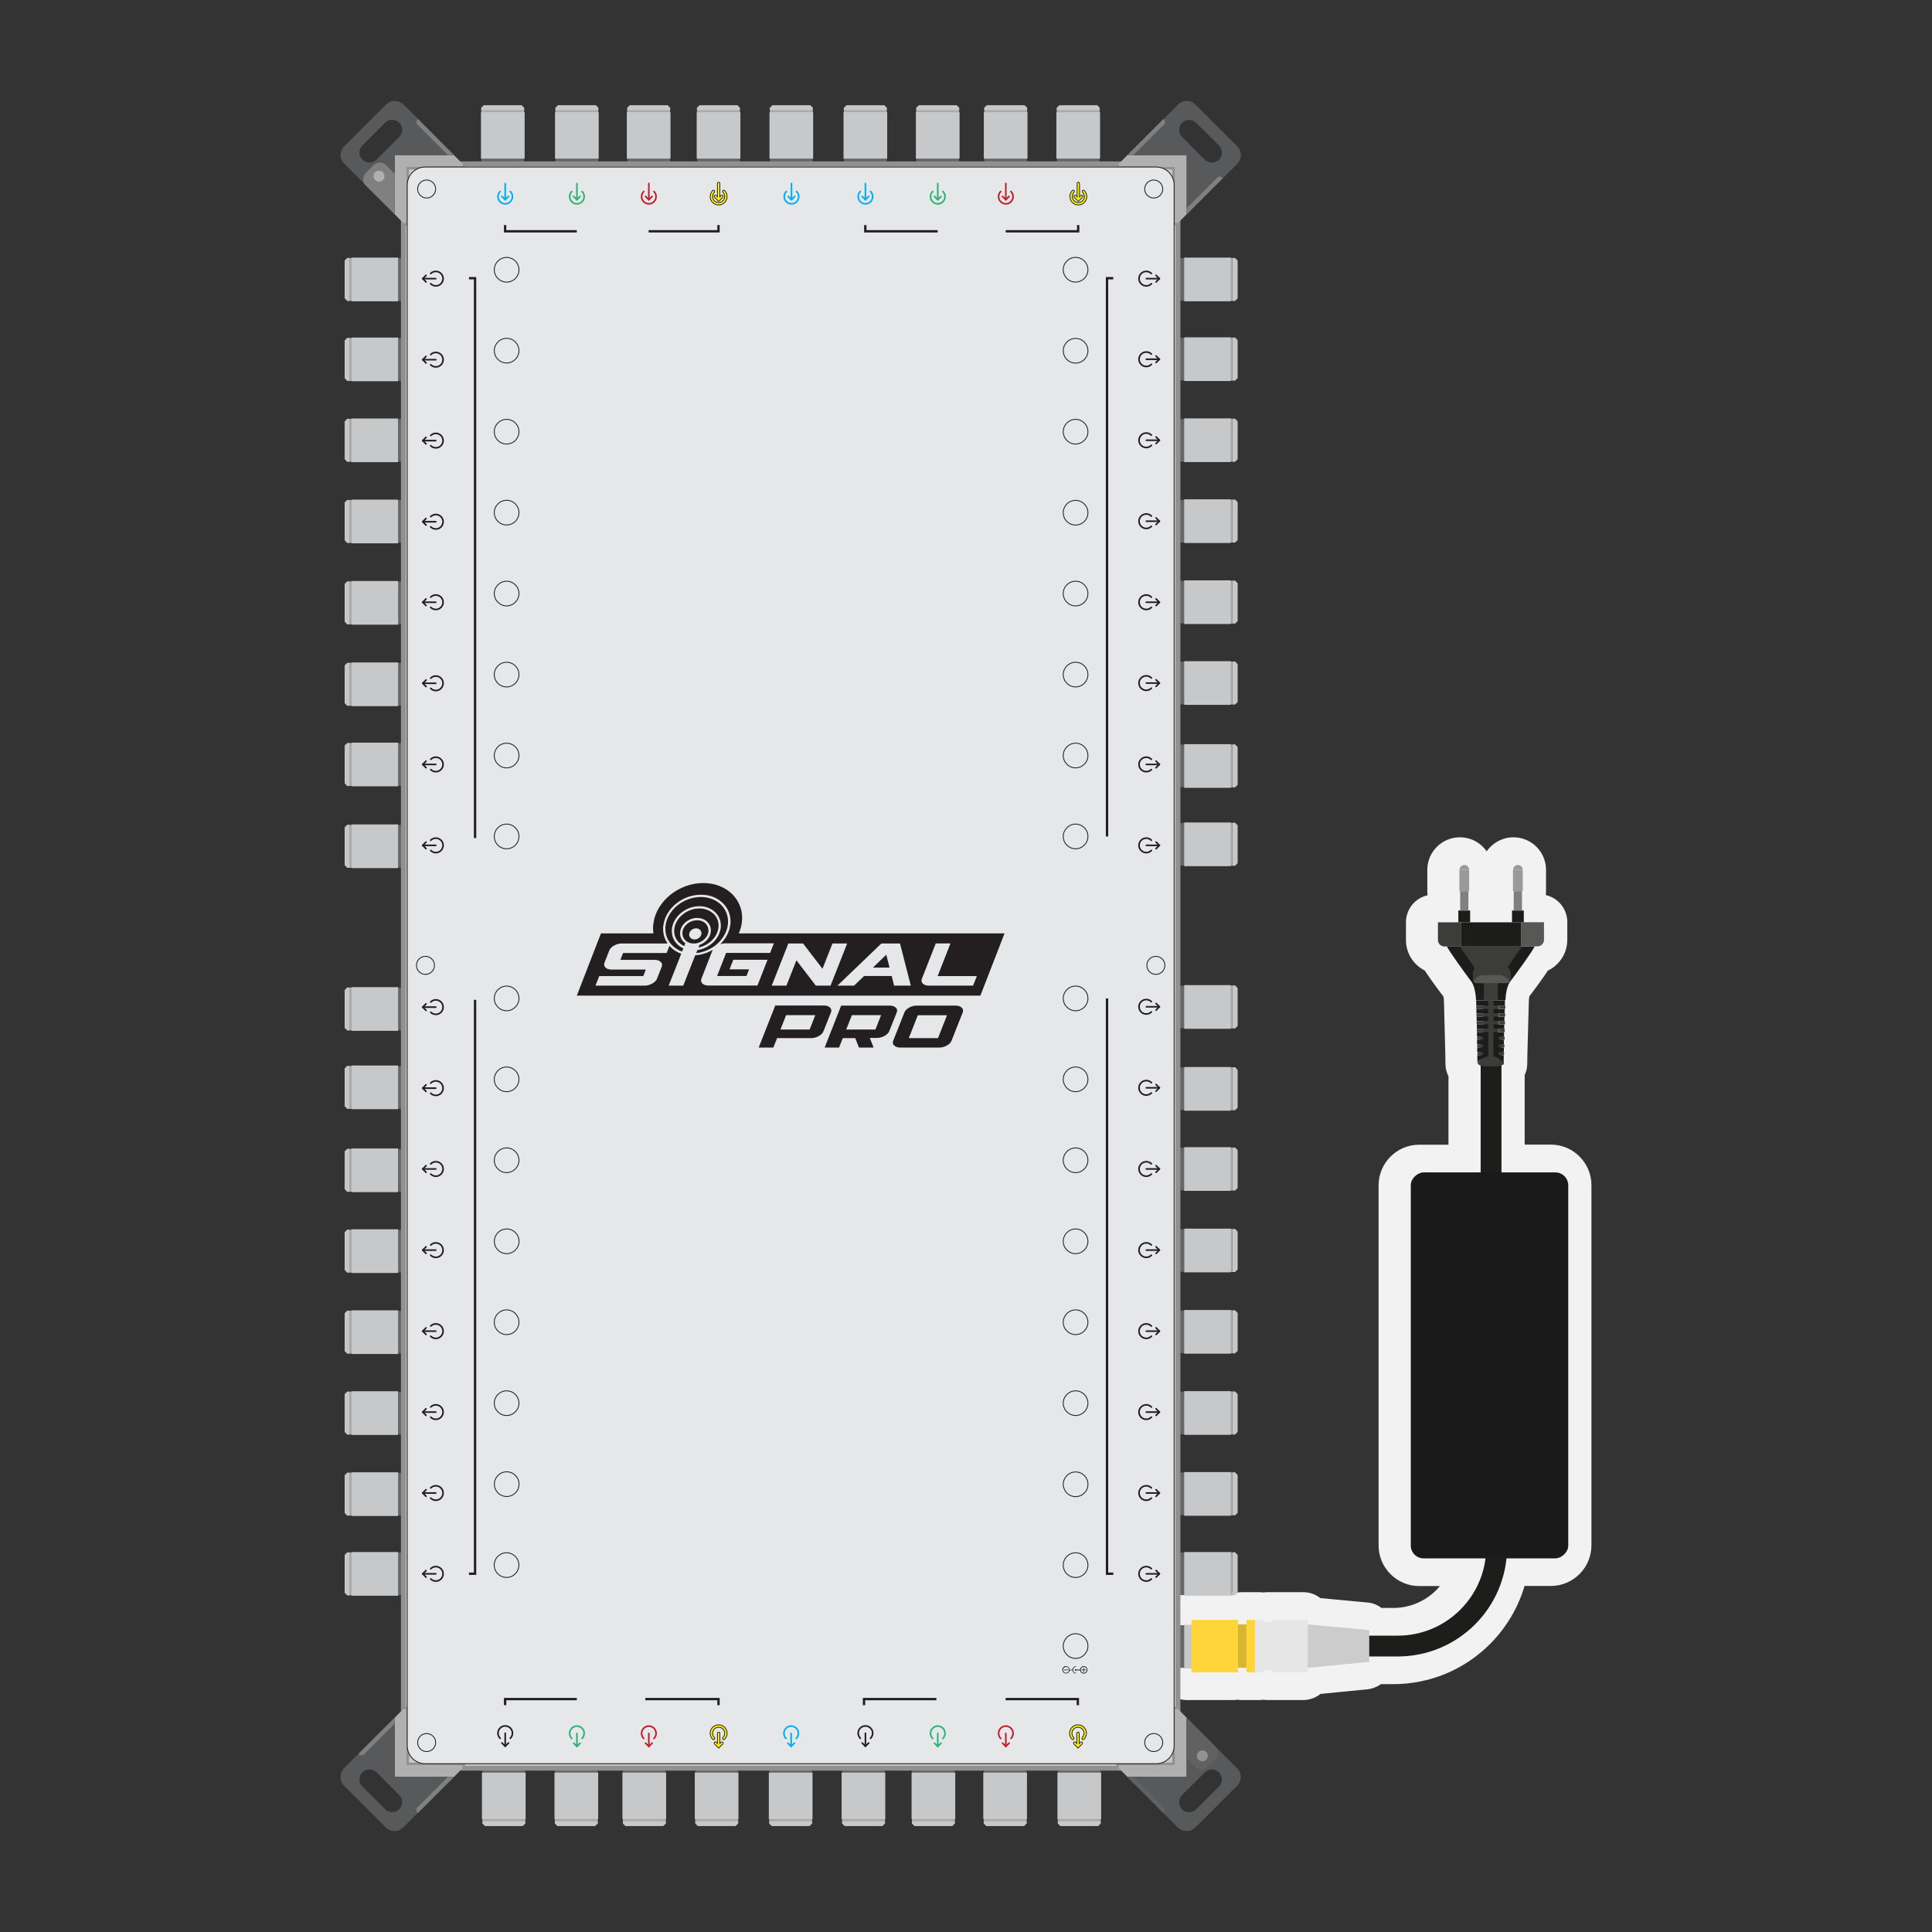 <?xml version="1.0" encoding="UTF-8"?>
<svg id="o" data-name="base" xmlns="http://www.w3.org/2000/svg" width="180" height="180" xmlns:xlink="http://www.w3.org/1999/xlink" viewBox="0 0 180 180">
  <rect x="0" y="0" width="180" height="180" fill="#333333" stroke="none"/>
  <defs>
    <symbol id="a" data-name="New Symbol" viewBox="0 0 13.64 10">
      <g>
        <path d="M5.46,8.18c.81.81,1.94,1.32,3.18,1.32s2.37-.5,3.18-1.32,1.32-1.94,1.32-3.18-.5-2.37-1.32-3.18-1.94-1.32-3.18-1.32-2.37.5-3.18,1.32" fill="none" stroke="#231f20" stroke-linecap="round" stroke-miterlimit="10"/>
        <line x1="8.58" y1="5" x2=".5" y2="5" fill="none" stroke="#231f20" stroke-linecap="round" stroke-miterlimit="10"/>
        <polyline points="2.54 2.96 .5 5 2.54 7.04" fill="none" stroke="#231f20" stroke-linecap="round" stroke-linejoin="round"/>
      </g>
    </symbol>
    <symbol id="b" data-name="New Symbol 1" viewBox="0 0 10 13.64">
      <g>
        <path d="M1.82,5.46c-.81.81-1.32,1.94-1.32,3.18s.5,2.37,1.32,3.18,1.94,1.32,3.18,1.32,2.37-.5,3.18-1.32,1.32-1.94,1.32-3.18-.5-2.37-1.32-3.18" fill="none" stroke="#29b473" stroke-linecap="round" stroke-miterlimit="10"/>
        <g>
          <line x1="5" y1=".5" x2="5" y2="10.58" fill="none" stroke="#29b473" stroke-linecap="round" stroke-miterlimit="10"/>
          <polyline points="2.96 8.54 5 10.58 7.04 8.54" fill="none" stroke="#29b473" stroke-linecap="round" stroke-linejoin="round"/>
        </g>
      </g>
    </symbol>
    <symbol id="c" data-name="New Symbol 10" viewBox="0 0 11 14.64">
      <g>
        <g>
          <path d="M5.5,12.5l-2.75-2.75c-.39-.39-.39-1.02,0-1.41s1.02-.39,1.41,0l1.34,1.34,1.34-1.34c.39-.39,1.02-.39,1.41,0s.39,1.02,0,1.41l-2.75,2.75Z" fill="#231f20"/>
          <path d="M5.5,11.79l-2.4-2.4c-.2-.2-.2-.51,0-.71s.51-.2.71,0l1.69,1.69,1.69-1.69c.2-.2.51-.2.71,0s.2.51,0,.71l-2.4,2.4Z" fill="#fff100"/>
        </g>
        <g>
          <path d="M2.32,5.96c-.81.81-1.32,1.94-1.32,3.18s.5,2.37,1.32,3.18,1.94,1.32,3.18,1.32,2.37-.5,3.18-1.32,1.32-1.94,1.32-3.18-.5-2.37-1.32-3.18" fill="none" stroke="#231f20" stroke-linecap="round" stroke-miterlimit="10" stroke-width="2"/>
          <path d="M2.32,5.96c-.81.81-1.32,1.94-1.32,3.18s.5,2.37,1.32,3.18,1.94,1.32,3.18,1.32,2.37-.5,3.18-1.32,1.32-1.94,1.32-3.18-.5-2.37-1.32-3.18" fill="none" stroke="#fff100" stroke-linecap="round" stroke-miterlimit="10"/>
        </g>
        <g>
          <path d="M5.5,9.8c-.55,0-1-.45-1-1V1c0-.55.45-1,1-1s1,.45,1,1v7.8c0,.55-.45,1-1,1Z" fill="#231f20"/>
          <path d="M5.5,11.58c-.28,0-.5-.22-.5-.5V1c0-.28.22-.5.5-.5s.5.22.5.5v10.08c0,.28-.22.5-.5.5Z" fill="#fff100"/>
        </g>
      </g>
    </symbol>
    <symbol id="d" data-name="New Symbol 2" viewBox="0 0 10 13.64">
      <g>
        <path d="M1.82,5.46c-.81.81-1.32,1.94-1.32,3.18s.5,2.37,1.32,3.18,1.94,1.32,3.18,1.32,2.37-.5,3.18-1.32,1.32-1.94,1.32-3.18-.5-2.37-1.32-3.18" fill="none" stroke="#be1e2d" stroke-linecap="round" stroke-miterlimit="10"/>
        <g>
          <line x1="5" y1=".5" x2="5" y2="10.58" fill="none" stroke="#be1e2d" stroke-linecap="round" stroke-miterlimit="10"/>
          <polyline points="2.96 8.54 5 10.58 7.04 8.54" fill="none" stroke="#be1e2d" stroke-linecap="round" stroke-linejoin="round"/>
        </g>
      </g>
    </symbol>
    <symbol id="e" data-name="New Symbol 4" viewBox="0 0 10 13.85">
      <g>
        <path d="M8.18,8.18c.81-.81,1.32-1.94,1.32-3.18s-.5-2.37-1.32-3.18-1.94-1.32-3.18-1.32-2.37.5-3.18,1.32-1.32,1.94-1.32,3.18.5,2.37,1.32,3.18" fill="none" stroke="#29b473" stroke-linecap="round" stroke-miterlimit="10"/>
        <line x1="5" y1="5.06" x2="5" y2="13.14" fill="none" stroke="#29b473" stroke-linecap="round" stroke-miterlimit="10"/>
        <polyline points="2.96 11.1 5 13.14 7.04 11.1" fill="none" stroke="#29b473" stroke-linecap="round" stroke-miterlimit="10"/>
      </g>
    </symbol>
    <symbol id="f" data-name="New Symbol 5" viewBox="0 0 10 13.85">
      <g>
        <path d="M8.18,8.18c.81-.81,1.32-1.94,1.32-3.18s-.5-2.37-1.32-3.18-1.94-1.32-3.18-1.32-2.37.5-3.18,1.32-1.32,1.94-1.32,3.18.5,2.37,1.32,3.18" fill="none" stroke="#be1e2d" stroke-linecap="round" stroke-miterlimit="10"/>
        <line x1="5" y1="5.06" x2="5" y2="13.14" fill="none" stroke="#be1e2d" stroke-linecap="round" stroke-miterlimit="10"/>
        <polyline points="2.96 11.1 5 13.14 7.04 11.1" fill="none" stroke="#be1e2d" stroke-linecap="round" stroke-miterlimit="10"/>
      </g>
    </symbol>
    <symbol id="g" data-name="New Symbol 7" viewBox="0 0 10 13.64">
      <g id="h" data-name="in">
        <g id="i" data-name="New Symbol">
          <path d="M1.82,5.46c-.81.81-1.32,1.94-1.32,3.18s.5,2.37,1.32,3.18,1.94,1.32,3.18,1.32,2.37-.5,3.18-1.32,1.32-1.94,1.32-3.18-.5-2.37-1.32-3.18" fill="none" stroke="#00adee" stroke-linecap="round" stroke-miterlimit="10"/>
          <g>
            <line x1="5" y1=".5" x2="5" y2="10.58" fill="none" stroke="#00adee" stroke-linecap="round" stroke-miterlimit="10"/>
            <polyline points="2.96 8.54 5 10.58 7.04 8.54" fill="none" stroke="#00adee" stroke-linecap="round" stroke-linejoin="round"/>
          </g>
        </g>
      </g>
    </symbol>
    <symbol id="j" data-name="New Symbol 8" viewBox="0 0 10 13.64">
      <g id="k" data-name="New Symbol">
        <path d="M8.18,8.18c.81-.81,1.32-1.94,1.32-3.18s-.5-2.37-1.32-3.18-1.94-1.32-3.18-1.32-2.37.5-3.18,1.32-1.32,1.94-1.32,3.18.5,2.37,1.32,3.18" fill="none" stroke="#00adee" stroke-linecap="round" stroke-miterlimit="10"/>
        <line x1="5" y1="5.06" x2="5" y2="13.14" fill="none" stroke="#00adee" stroke-linecap="round" stroke-miterlimit="10"/>
        <polyline points="2.96 11.1 5 13.14 7.04 11.1" fill="none" stroke="#00adee" stroke-linecap="round" stroke-linejoin="round"/>
      </g>
    </symbol>
    <symbol id="l" data-name="New Symbol 9" viewBox="0 0 11 15.06">
      <g>
        <g>
          <path d="M8.68,8.68c.81-.81,1.32-1.94,1.32-3.18s-.5-2.37-1.32-3.18-1.94-1.32-3.18-1.32-2.37.5-3.18,1.32-1.32,1.94-1.32,3.18.5,2.37,1.32,3.18" fill="none" stroke="#231f20" stroke-linecap="round" stroke-miterlimit="10" stroke-width="2"/>
          <path d="M8.68,8.68c.81-.81,1.32-1.94,1.32-3.18s-.5-2.37-1.32-3.18-1.94-1.32-3.18-1.32-2.37.5-3.18,1.32-1.32,1.94-1.32,3.18.5,2.37,1.32,3.18" fill="none" stroke="#fff100" stroke-linecap="round" stroke-miterlimit="10"/>
        </g>
        <g>
          <path d="M5.5,15.06l-2.75-2.75c-.39-.39-.39-1.02,0-1.41s1.02-.39,1.41,0l1.34,1.34,1.34-1.34c.39-.39,1.02-.39,1.41,0,.39.39.39,1.02,0,1.41l-2.75,2.75Z" fill="#231f20"/>
          <path d="M5.5,14.35l-2.4-2.4c-.2-.2-.2-.51,0-.71s.51-.2.71,0l1.69,1.69,1.69-1.69c.2-.2.51-.2.71,0s.2.51,0,.71l-2.4,2.4Z" fill="#fff100"/>
        </g>
        <g>
          <path d="M5.5,12.39c-.55,0-1-.45-1-1v-5.83c0-.55.45-1,1-1s1,.45,1,1v5.83c0,.55-.45,1-1,1Z" fill="#231f20"/>
          <path d="M5.5,13.43c-.28,0-.5-.22-.5-.5v-7.37c0-.28.22-.5.5-.5s.5.22.5.5v7.37c0,.28-.22.5-.5.5Z" fill="#fff100"/>
        </g>
      </g>
    </symbol>
    <symbol id="m" data-name="in" viewBox="0 0 10 13.64">
      <g id="n" data-name="New Symbol">
        <path d="M1.82,5.46c-.81.81-1.32,1.94-1.32,3.18s.5,2.37,1.32,3.18,1.94,1.32,3.18,1.32,2.37-.5,3.18-1.32,1.32-1.94,1.32-3.18-.5-2.37-1.32-3.18" fill="none" stroke="#231f20" stroke-linecap="round" stroke-miterlimit="10"/>
        <g>
          <line x1="5" y1=".5" x2="5" y2="10.58" fill="none" stroke="#231f20" stroke-linecap="round" stroke-miterlimit="10"/>
          <polyline points="2.96 8.54 5 10.58 7.04 8.54" fill="none" stroke="#231f20" stroke-linecap="round" stroke-linejoin="round"/>
        </g>
      </g>
    </symbol>
  </defs>
  <g>
    <path d="M140.62,80.45c-.87,0-1.65.43-2.11,1.1-.47-.66-1.24-1.1-2.11-1.1h-.77c-1.43,0-2.58,1.16-2.58,2.58v.37c-1.18.24-2.06,1.28-2.06,2.53v1.65c0,1.24.71,2.32,1.75,2.84.38.58.93,1.36,1.74,2.42.03.13.05.32.05.45l.13,5.07c0,.33.01.6.01.75,0,.4.09.8.28,1.16h0v6.38h-2.73c-2.08,0-3.78,1.7-3.78,3.78v33.56c0,2.08,1.7,3.78,3.78,3.78h1.94c-.11.13-.23.26-.35.38-1.07,1.07-2.5,1.66-4.01,1.66h-1.09c-.37-.28-.82-.47-1.32-.51l-4.38-.41c-.44-.35-.99-.55-1.6-.55h-3.32c-.13,0-.27.01-.4.03-.13-.02-.26-.03-.4-.03h-1.58c-.13,0-.27.01-.4.03-.13-.02-.26-.03-.4-.03h-4.33c-1.43,0-2.58,1.16-2.58,2.58v4.89c0,1.43,1.16,2.58,2.58,2.58h4.33c.13,0,.27-.01.4-.03.13.02.26.03.4.03h1.58c.13,0,.27-.01.4-.03.13.02.26.03.4.03h3.32c.61,0,1.17-.21,1.61-.57l4.37-.43c.47-.05.9-.22,1.27-.48h1.12c3.42,0,6.63-1.33,9.04-3.74,1.51-1.51,2.62-3.38,3.22-5.41h2.45c2.08,0,3.78-1.7,3.78-3.78v-33.56c0-2.08-1.7-3.78-3.78-3.78h-2.44v-6.47c.16-.34.24-.71.24-1.08,0-.17,0-.43.01-.75,0,0,.14-5.12.14-5.14,0-.12.03-.27.05-.38.79-1.04,1.34-1.81,1.72-2.39,1.07-.51,1.81-1.61,1.81-2.87v-1.65c0-1.25-.88-2.29-2.06-2.53v-.37c0-1.43-1.16-2.58-2.58-2.58h-.77Z" fill="#f2f2f2"/>
    <path d="M144.5,145.19h-4.56c-.24,2.33-1.26,4.49-2.93,6.16-1.93,1.92-4.48,2.98-7.21,2.98h-2.65s0,.49,0,.49l-5.74.56v.42h-3.32v-.19s-.79,0-.79,0v.19h-1.58v-.42s-.79,0-.79,0v.42h-4.33v-4.89h4.33v.42s.79,0,.79,0v-.42h1.58v.19s.79,0,.79,0v-.19h3.32v.41s5.74.54,5.74.54v.52s2.64,0,2.64,0h0c2.2,0,4.28-.86,5.84-2.42,1.31-1.31,2.12-2.98,2.35-4.79h-5.76c-.66,0-1.2-.54-1.2-1.2v-33.56c0-.66.54-1.2,1.2-1.2h5.31s0-9.95,0-9.95c-.13-.04-.24-.1-.28-.18,0-.16,0-.44-.01-.8,0-.09,0-.19,0-.3,0-.13,0-.27,0-.42,0-.1,0-.2,0-.3,0-.14,0-.28-.01-.42,0-.1,0-.2,0-.3,0-.14,0-.28-.01-.42,0-.1,0-.2,0-.3,0-.14,0-.28-.01-.42,0-.1,0-.2,0-.3,0-.14,0-.29-.01-.42,0-.1,0-.2,0-.3,0-.15,0-.29-.01-.42,0-.11,0-.21,0-.3,0-.3-.01-.49-.01-.49h0s-.04-1.22-.44-1.74c-.4-.53-2.23-3.04-2.27-3.28h-.24c-.33,0-.6-.27-.6-.6v-1.65h1.89s0-1.1,0-1.1h.17s0-1.8,0-1.8h.77v1.8s.16,0,.16,0v1.1s3.9,0,3.9,0v-1.1h.17s0-1.8,0-1.8h.77v1.8s.17,0,.17,0v1.1s1.89,0,1.89,0v1.65c0,.33-.27.6-.6.6h-.29c-.04.25-1.86,2.76-2.27,3.28s-.44,1.74-.44,1.74h0s0,.18-.01.49c0,.09,0,.19,0,.3,0,.13,0,.27-.01.42,0,.1,0,.2,0,.3,0,.14,0,.28-.01.42,0,.1,0,.2,0,.3,0,.14,0,.28-.01.42,0,.1,0,.2,0,.3,0,.14,0,.28-.01.42,0,.1,0,.2,0,.3,0,.14,0,.28-.01.42,0,.1,0,.2,0,.3,0,.15,0,.29,0,.42,0,.1,0,.2,0,.3,0,.34-.01.61-.01.77v.03c-.04.07-.13.12-.24.16v9.96s5.03,0,5.03,0c.66,0,1.2.54,1.2,1.2v33.56c0,.66-.54,1.2-1.2,1.2Z" fill="#f2f2f2"/>
    <path d="M136.01,78.01c-1.67,0-3.03,1.36-3.03,3.03v1.99c0,1.43,1.16,2.58,2.58,2.58h.91c1.43,0,2.58-1.16,2.58-2.58v-1.99c0-1.67-1.36-3.03-3.03-3.03Z" fill="#f2f2f2"/>
    <path d="M135.56,81.04c0-.25.2-.45.45-.45s.45.2.45.45v1.99h-.91v-1.99Z" fill="#f2f2f2"/>
    <path d="M141,78.01c-1.67,0-3.03,1.36-3.03,3.03v1.99c0,1.43,1.16,2.58,2.58,2.58h.91c1.43,0,2.58-1.16,2.58-2.58v-1.99c0-1.67-1.36-3.03-3.03-3.03Z" fill="#f2f2f2"/>
    <path d="M140.55,81.04c0-.25.2-.45.45-.45s.45.2.45.45v1.99h-.91v-1.99Z" fill="#f2f2f2"/>
  </g>
  <g>
    <rect x="36.52" y="144.64" width="1.04" height="3.97" fill="#666"/>
    <path d="M32.35,144.63h.25v4.01h-.25c-.1-.1-.15-.15-.24-.25v-3.52c.09-.1.14-.15.24-.24Z" fill="#c7c7c7" fill-rule="evenodd"/>
    <polygon points="32.6 144.63 32.82 144.64 32.87 146.6 32.92 148.37 32.92 148.63 32.6 148.63 32.6 144.63" fill="#aaa" fill-rule="evenodd"/>
    <rect x="32.89" y="144.46" width="4.07" height="4.33" transform="translate(-111.7 181.56) rotate(-90)" fill="#c7c8c9"/>
    <rect x="36.52" y="137.22" width="1.04" height="3.97" fill="#666"/>
    <path d="M32.35,137.2h.25v4.01h-.25c-.1-.1-.15-.15-.24-.25v-3.52c.09-.1.14-.15.24-.24Z" fill="#c7c7c7" fill-rule="evenodd"/>
    <polygon points="32.6 137.2 32.82 137.21 32.87 139.17 32.92 140.95 32.92 141.2 32.6 141.2 32.6 137.2" fill="#aaa" fill-rule="evenodd"/>
    <rect x="32.89" y="137.04" width="4.07" height="4.33" transform="translate(-104.28 174.13) rotate(-90)" fill="#c7c8c9"/>
    <rect x="36.52" y="129.67" width="1.04" height="3.97" fill="#666"/>
    <path d="M32.35,129.65h.25v4.01h-.25c-.1-.1-.15-.15-.24-.25v-3.52c.09-.1.14-.15.24-.24Z" fill="#c7c7c7" fill-rule="evenodd"/>
    <polygon points="32.6 129.65 32.82 129.66 32.87 131.62 32.92 133.39 32.92 133.65 32.6 133.65 32.6 129.65" fill="#aaa" fill-rule="evenodd"/>
    <rect x="32.89" y="129.48" width="4.07" height="4.33" transform="translate(-96.73 166.58) rotate(-90)" fill="#c7c8c9"/>
    <rect x="36.52" y="122.13" width="1.04" height="3.97" fill="#666"/>
    <path d="M32.35,122.11h.25v4.01h-.25c-.1-.1-.15-.15-.24-.25v-3.52c.09-.1.14-.15.24-.24Z" fill="#c7c7c7" fill-rule="evenodd"/>
    <polygon points="32.6 122.11 32.82 122.12 32.87 124.08 32.92 125.86 32.92 126.11 32.6 126.11 32.6 122.11" fill="#aaa" fill-rule="evenodd"/>
    <rect x="32.89" y="121.95" width="4.07" height="4.33" transform="translate(-89.19 159.04) rotate(-90)" fill="#c7c8c9"/>
    <rect x="36.52" y="114.58" width="1.04" height="3.97" fill="#666"/>
    <path d="M32.35,114.56h.25v4.01h-.25c-.1-.1-.15-.15-.24-.25v-3.52c.09-.1.14-.15.24-.24Z" fill="#c7c7c7" fill-rule="evenodd"/>
    <polygon points="32.6 114.57 32.82 114.57 32.87 116.53 32.92 118.31 32.92 118.57 32.6 118.57 32.6 114.57" fill="#aaa" fill-rule="evenodd"/>
    <rect x="32.89" y="114.4" width="4.07" height="4.33" transform="translate(-81.64 151.49) rotate(-90)" fill="#c7c8c9"/>
    <rect x="36.52" y="107.05" width="1.04" height="3.97" fill="#666"/>
    <path d="M32.35,107.03h.25v4.01h-.25c-.1-.1-.15-.15-.24-.25v-3.52c.09-.1.14-.15.24-.24Z" fill="#c7c7c7" fill-rule="evenodd"/>
    <polygon points="32.6 107.03 32.82 107.04 32.87 109 32.92 110.77 32.92 111.03 32.6 111.03 32.6 107.03" fill="#aaa" fill-rule="evenodd"/>
    <rect x="32.89" y="106.86" width="4.07" height="4.33" transform="translate(-74.11 143.96) rotate(-90)" fill="#c7c8c9"/>
    <rect x="36.52" y="99.32" width="1.04" height="3.97" fill="#666"/>
    <path d="M32.35,99.3h.25v4.01h-.25c-.1-.1-.15-.15-.24-.25v-3.52c.09-.1.14-.15.24-.24Z" fill="#c7c7c7" fill-rule="evenodd"/>
    <polygon points="32.6 99.31 32.82 99.31 32.87 101.27 32.92 103.05 32.92 103.31 32.6 103.31 32.6 99.31" fill="#aaa" fill-rule="evenodd"/>
    <rect x="32.89" y="99.14" width="4.07" height="4.33" transform="translate(-66.38 136.23) rotate(-90)" fill="#c7c8c9"/>
    <rect x="36.52" y="92.02" width="1.04" height="3.97" fill="#666"/>
    <path d="M32.35,92h.25v4.01h-.25c-.1-.1-.15-.15-.24-.25v-3.52c.09-.1.14-.15.24-.24Z" fill="#c7c7c7" fill-rule="evenodd"/>
    <polygon points="32.6 92 32.82 92.01 32.87 93.97 32.92 95.75 32.92 96 32.6 96 32.6 92" fill="#aaa" fill-rule="evenodd"/>
    <rect x="32.89" y="91.84" width="4.07" height="4.33" transform="translate(-59.08 128.93) rotate(-90)" fill="#c7c8c9"/>
    <rect x="36.52" y="76.86" width="1.04" height="3.97" fill="#666"/>
    <path d="M32.35,76.84h.25v4.01h-.25c-.1-.1-.15-.15-.24-.25v-3.52c.09-.1.14-.15.24-.24Z" fill="#c7c7c7" fill-rule="evenodd"/>
    <polygon points="32.6 76.85 32.82 76.85 32.87 78.81 32.92 80.59 32.92 80.85 32.6 80.85 32.6 76.85" fill="#aaa" fill-rule="evenodd"/>
    <rect x="32.89" y="76.68" width="4.07" height="4.33" transform="translate(-43.92 113.77) rotate(-90)" fill="#c7c8c9"/>
    <rect x="36.52" y="69.24" width="1.04" height="3.97" fill="#666"/>
    <path d="M32.35,69.22h.25v4.01h-.25c-.1-.1-.15-.15-.24-.25v-3.52c.09-.1.14-.15.24-.24Z" fill="#c7c7c7" fill-rule="evenodd"/>
    <polygon points="32.6 69.22 32.82 69.23 32.87 71.19 32.92 72.97 32.92 73.22 32.6 73.22 32.6 69.22" fill="#aaa" fill-rule="evenodd"/>
    <rect x="32.89" y="69.06" width="4.07" height="4.33" transform="translate(-36.3 106.15) rotate(-90)" fill="#c7c8c9"/>
    <rect x="36.52" y="61.76" width="1.04" height="3.97" fill="#666"/>
    <path d="M32.35,61.75h.25v4.01h-.25c-.1-.1-.15-.15-.24-.25v-3.52c.09-.1.14-.15.24-.24Z" fill="#c7c7c7" fill-rule="evenodd"/>
    <polygon points="32.6 61.75 32.82 61.76 32.87 63.72 32.92 65.49 32.92 65.75 32.6 65.75 32.6 61.75" fill="#aaa" fill-rule="evenodd"/>
    <rect x="32.89" y="61.58" width="4.07" height="4.33" transform="translate(-28.82 98.68) rotate(-90)" fill="#c7c8c9"/>
    <rect x="36.52" y="54.18" width="1.04" height="3.97" fill="#666"/>
    <path d="M32.35,54.16h.25v4.01h-.25c-.1-.1-.15-.15-.24-.25v-3.52c.09-.1.14-.15.24-.24Z" fill="#c7c7c7" fill-rule="evenodd"/>
    <polygon points="32.6 54.16 32.82 54.17 32.87 56.13 32.92 57.9 32.92 58.16 32.6 58.16 32.6 54.16" fill="#aaa" fill-rule="evenodd"/>
    <rect x="32.89" y="54" width="4.07" height="4.33" transform="translate(-21.24 91.09) rotate(-90)" fill="#c7c8c9"/>
    <rect x="36.52" y="46.59" width="1.04" height="3.97" fill="#666"/>
    <path d="M32.35,46.58h.25v4.01h-.25c-.1-.1-.15-.15-.24-.25v-3.52c.09-.1.14-.15.24-.24Z" fill="#c7c7c7" fill-rule="evenodd"/>
    <polygon points="32.6 46.58 32.82 46.59 32.87 48.55 32.92 50.32 32.92 50.58 32.6 50.58 32.6 46.58" fill="#aaa" fill-rule="evenodd"/>
    <rect x="32.89" y="46.41" width="4.07" height="4.33" transform="translate(-13.65 83.51) rotate(-90)" fill="#c7c8c9"/>
    <rect x="36.52" y="39.04" width="1.04" height="3.97" fill="#666"/>
    <path d="M32.35,39.02h.25v4.01h-.25c-.1-.1-.15-.15-.24-.25v-3.52c.09-.1.14-.15.24-.24Z" fill="#c7c7c7" fill-rule="evenodd"/>
    <polygon points="32.6 39.02 32.82 39.03 32.87 40.99 32.92 42.76 32.92 43.02 32.6 43.02 32.6 39.02" fill="#aaa" fill-rule="evenodd"/>
    <rect x="32.89" y="38.85" width="4.07" height="4.33" transform="translate(-6.1 75.95) rotate(-90)" fill="#c7c8c9"/>
    <rect x="36.52" y="31.5" width="1.04" height="3.97" fill="#666"/>
    <path d="M32.35,31.48h.25v4.01h-.25c-.1-.1-.15-.15-.24-.25v-3.52c.09-.1.14-.15.24-.24Z" fill="#c7c7c7" fill-rule="evenodd"/>
    <polygon points="32.6 31.49 32.82 31.49 32.87 33.45 32.92 35.23 32.92 35.49 32.6 35.49 32.6 31.49" fill="#aaa" fill-rule="evenodd"/>
    <rect x="32.89" y="31.32" width="4.07" height="4.33" transform="translate(1.44 68.41) rotate(-90)" fill="#c7c8c9"/>
    <rect x="36.52" y="24.05" width="1.04" height="3.97" fill="#666"/>
    <path d="M32.35,24.03h.25v4.01h-.25c-.1-.1-.15-.15-.24-.25v-3.52c.09-.1.14-.15.24-.24Z" fill="#c7c7c7" fill-rule="evenodd"/>
    <polygon points="32.6 24.03 32.82 24.04 32.87 26 32.92 27.78 32.92 28.03 32.6 28.03 32.6 24.03" fill="#aaa" fill-rule="evenodd"/>
    <rect x="32.89" y="23.87" width="4.07" height="4.33" transform="translate(8.89 60.96) rotate(-90)" fill="#c7c8c9"/>
    <g>
      <rect x="44.85" y="14.21" width="3.97" height="1.04" fill="#666"/>
      <path d="M48.84,10.04v.25h-4.01v-.25c.1-.1.15-.15.25-.24h3.52c.1.09.15.14.24.24Z" fill="#c7c7c7" fill-rule="evenodd"/>
      <polygon points="48.84 10.29 48.83 10.51 46.87 10.56 45.1 10.6 44.84 10.61 44.84 10.29 48.84 10.29" fill="#aaa" fill-rule="evenodd"/>
      <rect x="44.81" y="10.45" width="4.07" height="4.33" fill="#c7c8c9"/>
      <rect x="51.76" y="14.21" width="3.97" height="1.04" fill="#666"/>
      <path d="M55.75,10.04v.25h-4.01v-.25c.1-.1.15-.15.25-.24h3.52c.1.09.15.14.24.24Z" fill="#c7c7c7" fill-rule="evenodd"/>
      <polygon points="55.74 10.29 55.74 10.51 53.78 10.56 52 10.6 51.74 10.61 51.74 10.29 55.74 10.29" fill="#aaa" fill-rule="evenodd"/>
      <rect x="51.71" y="10.45" width="4.07" height="4.33" fill="#c7c8c9"/>
      <rect x="58.45" y="14.21" width="3.97" height="1.04" fill="#666"/>
      <path d="M62.44,10.04v.25h-4.01v-.25c.1-.1.15-.15.25-.24h3.52c.1.09.15.14.24.24Z" fill="#c7c7c7" fill-rule="evenodd"/>
      <polygon points="62.43 10.29 62.43 10.51 60.47 10.56 58.69 10.6 58.43 10.61 58.43 10.29 62.43 10.29" fill="#aaa" fill-rule="evenodd"/>
      <rect x="58.4" y="10.45" width="4.07" height="4.33" fill="#c7c8c9"/>
      <rect x="64.96" y="14.21" width="3.97" height="1.04" fill="#666"/>
      <path d="M68.94,10.04v.25h-4.01v-.25c.1-.1.15-.15.25-.24h3.52c.1.09.15.14.24.24Z" fill="#c7c7c7" fill-rule="evenodd"/>
      <polygon points="68.94 10.29 68.94 10.51 66.97 10.56 65.2 10.6 64.94 10.61 64.94 10.29 68.94 10.29" fill="#aaa" fill-rule="evenodd"/>
      <rect x="64.91" y="10.45" width="4.07" height="4.33" fill="#c7c8c9"/>
      <rect x="71.74" y="14.21" width="3.97" height="1.04" fill="#666"/>
      <path d="M75.73,10.04v.25h-4.01v-.25c.1-.1.15-.15.25-.24h3.52c.1.09.15.14.24.24Z" fill="#c7c7c7" fill-rule="evenodd"/>
      <polygon points="75.73 10.29 75.72 10.51 73.76 10.56 71.99 10.6 71.73 10.61 71.73 10.29 75.73 10.29" fill="#aaa" fill-rule="evenodd"/>
      <rect x="71.69" y="10.45" width="4.07" height="4.33" fill="#c7c8c9"/>
      <rect x="78.64" y="14.21" width="3.97" height="1.04" fill="#666"/>
      <path d="M82.63,10.04v.25h-4.01v-.25c.1-.1.15-.15.25-.24h3.52c.1.09.15.14.24.24Z" fill="#c7c7c7" fill-rule="evenodd"/>
      <polygon points="82.62 10.29 82.62 10.51 80.66 10.56 78.88 10.6 78.62 10.61 78.62 10.29 82.62 10.29" fill="#aaa" fill-rule="evenodd"/>
      <rect x="78.59" y="10.45" width="4.07" height="4.33" fill="#c7c8c9"/>
      <rect x="85.38" y="14.21" width="3.97" height="1.04" fill="#666"/>
      <path d="M89.37,10.04v.25h-4.01v-.25c.1-.1.15-.15.25-.24h3.52c.1.09.15.14.24.24Z" fill="#c7c7c7" fill-rule="evenodd"/>
      <polygon points="89.36 10.29 89.36 10.51 87.4 10.56 85.62 10.6 85.36 10.61 85.36 10.29 89.36 10.29" fill="#aaa" fill-rule="evenodd"/>
      <rect x="85.33" y="10.45" width="4.07" height="4.33" fill="#c7c8c9"/>
      <rect x="91.71" y="14.21" width="3.97" height="1.04" fill="#666"/>
      <path d="M95.7,10.04v.25h-4.01v-.25c.1-.1.15-.15.25-.24h3.52c.1.09.15.14.24.24Z" fill="#c7c7c7" fill-rule="evenodd"/>
      <polygon points="95.7 10.29 95.69 10.51 93.73 10.56 91.96 10.6 91.7 10.61 91.7 10.29 95.7 10.29" fill="#aaa" fill-rule="evenodd"/>
      <rect x="91.66" y="10.45" width="4.07" height="4.33" fill="#c7c8c9"/>
      <rect x="98.47" y="14.21" width="3.97" height="1.04" fill="#666"/>
      <path d="M102.46,10.04v.25h-4.01v-.25c.1-.1.15-.15.25-.24h3.52c.1.09.15.14.24.24Z" fill="#c7c7c7" fill-rule="evenodd"/>
      <polygon points="102.45 10.29 102.45 10.51 100.49 10.56 98.71 10.6 98.45 10.61 98.45 10.29 102.45 10.29" fill="#aaa" fill-rule="evenodd"/>
      <rect x="98.42" y="10.45" width="4.07" height="4.33" fill="#c7c8c9"/>
    </g>
    <rect x="109.85" y="24.05" width="1.04" height="3.97" fill="#666"/>
    <path d="M115.07,28.04h-.25v-4.01h.25c.1.1.15.15.24.25v3.52c-.09.1-.14.15-.24.24Z" fill="#c7c7c7" fill-rule="evenodd"/>
    <polygon points="114.82 28.03 114.6 28.03 114.55 26.07 114.5 24.29 114.5 24.03 114.82 24.03 114.82 28.03" fill="#aaa" fill-rule="evenodd"/>
    <rect x="110.46" y="23.87" width="4.07" height="4.33" transform="translate(138.53 -86.46) rotate(90)" fill="#c7c8c9"/>
    <rect x="109.85" y="31.47" width="1.04" height="3.97" fill="#666"/>
    <path d="M115.07,35.46h-.25v-4.01h.25c.1.1.15.15.24.25v3.52c-.09.1-.14.15-.24.24Z" fill="#c7c7c7" fill-rule="evenodd"/>
    <polygon points="114.82 35.46 114.6 35.45 114.55 33.49 114.5 31.72 114.5 31.46 114.82 31.46 114.82 35.46" fill="#aaa" fill-rule="evenodd"/>
    <rect x="110.46" y="31.29" width="4.07" height="4.33" transform="translate(145.95 -79.03) rotate(90)" fill="#c7c8c9"/>
    <rect x="109.85" y="39.03" width="1.04" height="3.97" fill="#666"/>
    <path d="M115.07,43.02h-.25v-4.01h.25c.1.1.15.15.24.25v3.52c-.09.1-.14.15-.24.24Z" fill="#c7c7c7" fill-rule="evenodd"/>
    <polygon points="114.82 43.01 114.6 43.01 114.55 41.04 114.5 39.27 114.5 39.01 114.82 39.01 114.82 43.01" fill="#aaa" fill-rule="evenodd"/>
    <rect x="110.46" y="38.85" width="4.07" height="4.33" transform="translate(153.51 -71.48) rotate(90)" fill="#c7c8c9"/>
    <rect x="109.85" y="46.57" width="1.04" height="3.97" fill="#666"/>
    <path d="M115.07,50.55h-.25v-4.01h.25c.1.1.15.15.24.25v3.52c-.09.1-.14.15-.24.24Z" fill="#c7c7c7" fill-rule="evenodd"/>
    <polygon points="114.82 50.55 114.6 50.54 114.55 48.58 114.5 46.81 114.5 46.55 114.82 46.55 114.82 50.55" fill="#aaa" fill-rule="evenodd"/>
    <rect x="110.46" y="46.38" width="4.07" height="4.33" transform="translate(161.04 -63.94) rotate(90)" fill="#c7c8c9"/>
    <rect x="109.85" y="54.11" width="1.04" height="3.97" fill="#666"/>
    <path d="M115.07,58.1h-.25v-4.01h.25c.1.1.15.15.24.25v3.52c-.09.1-.14.15-.24.24Z" fill="#c7c7c7" fill-rule="evenodd"/>
    <polygon points="114.82 58.1 114.6 58.09 114.55 56.13 114.5 54.36 114.5 54.1 114.82 54.1 114.82 58.1" fill="#aaa" fill-rule="evenodd"/>
    <rect x="110.46" y="53.93" width="4.07" height="4.33" transform="translate(168.59 -56.39) rotate(90)" fill="#c7c8c9"/>
    <rect x="109.85" y="61.65" width="1.04" height="3.97" fill="#666"/>
    <path d="M115.07,65.64h-.25v-4.01h.25c.1.1.15.15.24.25v3.52c-.09.1-.14.15-.24.24Z" fill="#c7c7c7" fill-rule="evenodd"/>
    <polygon points="114.82 65.63 114.6 65.63 114.55 63.66 114.5 61.89 114.5 61.63 114.82 61.63 114.82 65.63" fill="#aaa" fill-rule="evenodd"/>
    <rect x="110.46" y="61.47" width="4.07" height="4.33" transform="translate(176.13 -48.86) rotate(90)" fill="#c7c8c9"/>
    <rect x="109.85" y="69.37" width="1.04" height="3.97" fill="#666"/>
    <path d="M115.07,73.36h-.25v-4.01h.25c.1.1.15.15.24.25v3.52c-.09.1-.14.15-.24.24Z" fill="#c7c7c7" fill-rule="evenodd"/>
    <polygon points="114.82 73.36 114.6 73.35 114.55 71.39 114.5 69.62 114.5 69.36 114.82 69.36 114.82 73.36" fill="#aaa" fill-rule="evenodd"/>
    <rect x="110.46" y="69.19" width="4.07" height="4.33" transform="translate(183.85 -41.13) rotate(90)" fill="#c7c8c9"/>
    <rect x="109.85" y="76.67" width="1.04" height="3.97" fill="#666"/>
    <path d="M115.07,80.66h-.25v-4.01h.25c.1.1.15.15.24.25v3.52c-.09.1-.14.15-.24.24Z" fill="#c7c7c7" fill-rule="evenodd"/>
    <polygon points="114.82 80.66 114.6 80.65 114.55 78.69 114.5 76.92 114.5 76.66 114.82 76.66 114.82 80.66" fill="#aaa" fill-rule="evenodd"/>
    <rect x="110.46" y="76.49" width="4.07" height="4.33" transform="translate(191.15 -33.83) rotate(90)" fill="#c7c8c9"/>
    <rect x="109.85" y="91.83" width="1.04" height="3.97" fill="#666"/>
    <path d="M115.07,95.82h-.25v-4.01h.25c.1.1.15.15.24.25v3.52c-.09.1-.14.15-.24.24Z" fill="#c7c7c7" fill-rule="evenodd"/>
    <polygon points="114.82 95.82 114.6 95.81 114.55 93.85 114.5 92.08 114.5 91.82 114.82 91.82 114.82 95.82" fill="#aaa" fill-rule="evenodd"/>
    <rect x="110.46" y="91.65" width="4.07" height="4.33" transform="translate(206.31 -18.68) rotate(90)" fill="#c7c8c9"/>
    <rect x="109.85" y="99.45" width="1.04" height="3.97" fill="#666"/>
    <path d="M115.07,103.44h-.25v-4.01h.25c.1.1.15.15.24.25v3.52c-.09.1-.14.15-.24.24Z" fill="#c7c7c7" fill-rule="evenodd"/>
    <polygon points="114.82 103.44 114.6 103.43 114.55 101.47 114.5 99.7 114.5 99.44 114.82 99.44 114.82 103.44" fill="#aaa" fill-rule="evenodd"/>
    <rect x="110.46" y="99.27" width="4.07" height="4.33" transform="translate(213.93 -11.05) rotate(90)" fill="#c7c8c9"/>
    <rect x="109.85" y="106.93" width="1.04" height="3.97" fill="#666"/>
    <path d="M115.07,110.92h-.25v-4.01h.25c.1.1.15.15.24.25v3.52c-.09.1-.14.15-.24.24Z" fill="#c7c7c7" fill-rule="evenodd"/>
    <polygon points="114.82 110.92 114.6 110.91 114.55 108.95 114.5 107.17 114.5 106.92 114.82 106.92 114.82 110.92" fill="#aaa" fill-rule="evenodd"/>
    <rect x="110.46" y="106.75" width="4.07" height="4.33" transform="translate(221.41 -3.58) rotate(90)" fill="#c7c8c9"/>
    <rect x="109.85" y="114.52" width="1.04" height="3.97" fill="#666"/>
    <path d="M115.07,118.51h-.25v-4.01h.25c.1.1.15.15.24.25v3.52c-.09.1-.14.15-.24.24Z" fill="#c7c7c7" fill-rule="evenodd"/>
    <polygon points="114.82 118.5 114.6 118.5 114.55 116.53 114.5 114.76 114.5 114.5 114.82 114.5 114.82 118.5" fill="#aaa" fill-rule="evenodd"/>
    <rect x="110.46" y="114.33" width="4.07" height="4.33" transform="translate(229 4.01) rotate(90)" fill="#c7c8c9"/>
    <rect x="109.85" y="122.1" width="1.04" height="3.97" fill="#666"/>
    <path d="M115.07,126.09h-.25v-4.01h.25c.1.1.15.15.24.25v3.52c-.09.1-.14.15-.24.24Z" fill="#c7c7c7" fill-rule="evenodd"/>
    <polygon points="114.82 126.08 114.6 126.08 114.55 124.12 114.5 122.34 114.5 122.08 114.82 122.08 114.82 126.08" fill="#aaa" fill-rule="evenodd"/>
    <rect x="110.46" y="121.92" width="4.07" height="4.33" transform="translate(236.58 11.59) rotate(90)" fill="#c7c8c9"/>
    <rect x="109.85" y="129.66" width="1.04" height="3.97" fill="#666"/>
    <path d="M115.07,133.65h-.25v-4.01h.25c.1.1.15.15.24.25v3.52c-.09.1-.14.15-.24.24Z" fill="#c7c7c7" fill-rule="evenodd"/>
    <polygon points="114.82 133.64 114.6 133.64 114.55 131.68 114.5 129.9 114.5 129.64 114.82 129.64 114.82 133.64" fill="#aaa" fill-rule="evenodd"/>
    <rect x="110.46" y="129.48" width="4.07" height="4.33" transform="translate(244.14 19.15) rotate(90)" fill="#c7c8c9"/>
    <rect x="109.85" y="137.19" width="1.04" height="3.97" fill="#666"/>
    <path d="M115.07,141.18h-.25v-4.01h.25c.1.1.15.15.24.25v3.52c-.09.1-.14.15-.24.24Z" fill="#c7c7c7" fill-rule="evenodd"/>
    <polygon points="114.82 141.18 114.6 141.17 114.55 139.21 114.5 137.44 114.5 137.18 114.82 137.18 114.82 141.18" fill="#aaa" fill-rule="evenodd"/>
    <rect x="110.46" y="137.01" width="4.07" height="4.33" transform="translate(251.67 26.69) rotate(90)" fill="#c7c8c9"/>
    <rect x="109.85" y="144.64" width="1.04" height="3.97" fill="#666"/>
    <path d="M115.07,148.63h-.25v-4.01h.25c.1.1.15.15.24.25v3.52c-.09.1-.14.15-.24.24Z" fill="#c7c7c7" fill-rule="evenodd"/>
    <polygon points="114.82 148.63 114.6 148.62 114.55 146.66 114.5 144.89 114.5 144.63 114.82 144.63 114.82 148.63" fill="#aaa" fill-rule="evenodd"/>
    <rect x="110.46" y="144.46" width="4.07" height="4.33" transform="translate(259.12 34.14) rotate(90)" fill="#c7c8c9"/>
    <rect x="109.85" y="151.42" width="1.04" height="3.97" fill="#666"/>
    <path d="M115.07,155.41h-.25v-4.01h.25c.1.1.15.15.24.25v3.52c-.09.1-.14.15-.24.24Z" fill="#c7c7c7" fill-rule="evenodd"/>
    <polygon points="114.82 155.41 114.6 155.4 114.55 153.44 114.5 151.67 114.5 151.41 114.82 151.41 114.82 155.41" fill="#aaa" fill-rule="evenodd"/>
    <rect x="110.46" y="151.24" width="4.07" height="4.33" transform="translate(265.9 40.92) rotate(90)" fill="#c7c8c9"/>
    <g>
      <rect x="98.57" y="164.67" width="3.97" height="1.04" fill="#666"/>
      <path d="M98.55,169.89v-.25h4.01v.25c-.1.1-.15.15-.25.24h-3.52c-.1-.09-.15-.14-.24-.24Z" fill="#c7c7c7" fill-rule="evenodd"/>
      <polygon points="98.55 169.64 98.56 169.42 100.52 169.36 102.3 169.32 102.55 169.31 102.55 169.64 98.55 169.64" fill="#aaa" fill-rule="evenodd"/>
      <rect x="98.52" y="165.14" width="4.07" height="4.33" transform="translate(201.11 334.62) rotate(180)" fill="#c7c8c9"/>
      <rect x="91.66" y="164.67" width="3.97" height="1.04" fill="#666"/>
      <path d="M91.65,169.89v-.25h4.01v.25c-.1.1-.15.15-.25.24h-3.52c-.1-.09-.15-.14-.24-.24Z" fill="#c7c7c7" fill-rule="evenodd"/>
      <polygon points="91.65 169.64 91.66 169.42 93.62 169.36 95.39 169.32 95.65 169.31 95.65 169.64 91.65 169.64" fill="#aaa" fill-rule="evenodd"/>
      <rect x="91.62" y="165.14" width="4.07" height="4.33" transform="translate(187.3 334.62) rotate(180)" fill="#c7c8c9"/>
      <rect x="84.97" y="164.67" width="3.97" height="1.04" fill="#666"/>
      <path d="M84.96,169.89v-.25h4.01v.25c-.1.1-.15.15-.25.24h-3.52c-.1-.09-.15-.14-.24-.24Z" fill="#c7c7c7" fill-rule="evenodd"/>
      <polygon points="84.96 169.64 84.96 169.42 86.93 169.36 88.7 169.32 88.96 169.31 88.96 169.64 84.96 169.64" fill="#aaa" fill-rule="evenodd"/>
      <rect x="84.92" y="165.14" width="4.07" height="4.33" transform="translate(173.92 334.62) rotate(180)" fill="#c7c8c9"/>
      <rect x="78.47" y="164.67" width="3.97" height="1.04" fill="#666"/>
      <path d="M78.45,169.89v-.25h4.01v.25c-.1.1-.15.15-.25.24h-3.52c-.1-.09-.15-.14-.24-.24Z" fill="#c7c7c7" fill-rule="evenodd"/>
      <polygon points="78.45 169.64 78.46 169.42 80.42 169.36 82.19 169.32 82.45 169.31 82.45 169.64 78.45 169.64" fill="#aaa" fill-rule="evenodd"/>
      <rect x="78.42" y="165.14" width="4.07" height="4.33" transform="translate(160.9 334.62) rotate(180)" fill="#c7c8c9"/>
      <rect x="71.68" y="164.67" width="3.97" height="1.04" fill="#666"/>
      <path d="M71.66,169.89v-.25h4.01v.25c-.1.1-.15.15-.25.24h-3.52c-.1-.09-.15-.14-.24-.24Z" fill="#c7c7c7" fill-rule="evenodd"/>
      <polygon points="71.66 169.64 71.67 169.42 73.63 169.36 75.41 169.32 75.66 169.31 75.66 169.64 71.66 169.64" fill="#aaa" fill-rule="evenodd"/>
      <rect x="71.63" y="165.14" width="4.07" height="4.33" transform="translate(147.33 334.62) rotate(180)" fill="#c7c8c9"/>
      <rect x="64.78" y="164.67" width="3.97" height="1.04" fill="#666"/>
      <path d="M64.77,169.89v-.25h4.01v.25c-.1.1-.15.15-.25.24h-3.52c-.1-.09-.15-.14-.24-.24Z" fill="#c7c7c7" fill-rule="evenodd"/>
      <polygon points="64.77 169.64 64.78 169.42 66.74 169.36 68.51 169.32 68.77 169.31 68.77 169.64 64.77 169.64" fill="#aaa" fill-rule="evenodd"/>
      <rect x="64.74" y="165.14" width="4.07" height="4.33" transform="translate(133.54 334.62) rotate(180)" fill="#c7c8c9"/>
      <rect x="58.04" y="164.67" width="3.97" height="1.04" fill="#666"/>
      <path d="M58.03,169.89v-.25h4.01v.25c-.1.1-.15.15-.25.24h-3.52c-.1-.09-.15-.14-.24-.24Z" fill="#c7c7c7" fill-rule="evenodd"/>
      <polygon points="58.03 169.64 58.04 169.42 60 169.36 61.77 169.32 62.03 169.31 62.03 169.64 58.03 169.64" fill="#aaa" fill-rule="evenodd"/>
      <rect x="58" y="165.14" width="4.07" height="4.33" transform="translate(120.06 334.62) rotate(180)" fill="#c7c8c9"/>
      <rect x="51.71" y="164.67" width="3.97" height="1.04" fill="#666"/>
      <path d="M51.69,169.89v-.25h4.01v.25c-.1.1-.15.15-.25.24h-3.52c-.1-.09-.15-.14-.24-.24Z" fill="#c7c7c7" fill-rule="evenodd"/>
      <polygon points="51.69 169.64 51.7 169.42 53.66 169.36 55.44 169.32 55.69 169.31 55.69 169.64 51.69 169.64" fill="#aaa" fill-rule="evenodd"/>
      <rect x="51.66" y="165.14" width="4.07" height="4.33" transform="translate(107.39 334.62) rotate(180)" fill="#c7c8c9"/>
      <rect x="44.95" y="164.67" width="3.97" height="1.04" fill="#666"/>
      <path d="M44.94,169.89v-.25h4.01v.25c-.1.1-.15.15-.25.24h-3.52c-.1-.09-.15-.14-.24-.24Z" fill="#c7c7c7" fill-rule="evenodd"/>
      <polygon points="44.94 169.64 44.95 169.42 46.91 169.36 48.68 169.32 48.94 169.31 48.94 169.64 44.94 169.64" fill="#aaa" fill-rule="evenodd"/>
      <rect x="44.91" y="165.14" width="4.07" height="4.33" transform="translate(93.88 334.62) rotate(180)" fill="#c7c8c9"/>
    </g>
    <circle cx="107.4" cy="17.89" r="1.26" fill="none" stroke="#f37029" stroke-miterlimit="10" stroke-width=".22"/>
    <line x1="107.4" y1="17.05" x2="107.4" y2="18.72" fill="none" stroke="#f37029" stroke-miterlimit="10" stroke-width=".22"/>
    <line x1="106.57" y1="17.89" x2="108.23" y2="17.89" fill="none" stroke="#f37029" stroke-miterlimit="10" stroke-width=".22"/>
    <polygon points="43.1 15.26 43.1 15.56 37.88 15.56 37.88 20.78 37.58 20.78 37.58 159.22 37.88 159.22 37.88 164.44 43.1 164.44 43.1 164.74 104.23 164.74 104.23 164.44 109.45 164.44 109.45 159.22 109.75 159.22 109.75 20.78 109.45 20.78 109.45 15.56 104.23 15.56 104.23 15.26 43.1 15.26" fill="#c7c8c9" fill-rule="evenodd" stroke="#919191" stroke-miterlimit="10" stroke-width=".45"/>
    <g>
      <polygon points="109.75 20.77 109.45 20.77 109.45 15.56 104.23 15.56 104.23 15.26 104.5 14.99 105.04 14.45 110.56 14.45 110.56 19.96 110.02 20.51 109.75 20.77" fill="#b0b0b0"/>
      <path d="M115.27,15.25c.45-.45.45-1.17,0-1.62l-3.89-3.89c-.45-.45-1.17-.45-1.62,0l-4.71,4.71h5.52v5.52l4.71-4.71ZM112.24,14.88l-2.11-2.12c-.18-.18-.27-.42-.27-.66s.09-.48.27-.66c.36-.36.95-.36,1.32,0l2.12,2.12c.18.18.27.42.27.66s-.09.48-.27.66c-.37.36-.95.36-1.32,0Z" fill="#58595b"/>
      <path d="M112.24,14.88l-2.11-2.12c-.18-.18-.27-.42-.27-.66s.09-.48.27-.66c.36-.36.95-.36,1.32,0l2.12,2.12c.18.18.27.42.27.66s-.09.48-.27.66c-.37.36-.95.36-1.32,0Z" fill="none"/>
      <path d="M110.56,19.96v-.56l2.85-2.85c.12-.12.33-.12.45,0l.06.06-.07.07-3.29,3.29Z" fill="gray"/>
      <path d="M105.04,14.45h.56s2.85-2.85,2.85-2.85c.12-.12.12-.33,0-.45l-.06-.06-.07.07-3.29,3.29Z" fill="gray"/>
    </g>
    <g>
      <polygon points="37.58 159.23 37.88 159.23 37.88 164.44 43.1 164.44 43.1 164.74 42.83 165.01 42.29 165.55 36.77 165.55 36.77 160.04 37.31 159.49 37.58 159.23" fill="#b0b0b0"/>
      <path d="M32.06,164.75c-.45.45-.45,1.17,0,1.62l3.89,3.89c.45.45,1.17.45,1.62,0l4.71-4.71h-5.52v-5.52l-4.71,4.71ZM35.09,165.12l2.11,2.12c.18.18.27.42.27.66s-.09.48-.27.66c-.36.36-.95.36-1.32,0l-2.12-2.12c-.18-.18-.27-.42-.27-.66s.09-.48.27-.66c.37-.36.95-.36,1.32,0Z" fill="#58595b"/>
      <path d="M35.09,165.12l2.11,2.12c.18.18.27.42.27.66s-.09.48-.27.66c-.36.36-.95.36-1.32,0l-2.12-2.12c-.18-.18-.27-.42-.27-.66s.09-.48.27-.66c.37-.36.95-.36,1.32,0Z" fill="none"/>
      <path d="M36.77,160.04v.56l-2.85,2.85c-.12.12-.33.12-.45,0l-.06-.06.07-.07,3.29-3.29Z" fill="gray"/>
      <path d="M42.29,165.55h-.56s-2.85,2.85-2.85,2.85c-.12.12-.12.33,0,.45l.06.06.07-.07,3.29-3.29Z" fill="gray"/>
    </g>
    <circle cx="39.93" cy="17.89" r="1.26" fill="#58595b"/>
    <line x1="39.93" y1="17.05" x2="39.93" y2="18.72" fill="none" stroke="gray" stroke-linecap="round" stroke-miterlimit="10" stroke-width=".22"/>
    <line x1="40.76" y1="17.89" x2="39.1" y2="17.89" fill="none" stroke="gray" stroke-linecap="round" stroke-miterlimit="10" stroke-width=".22"/>
    <g>
      <circle cx="39.93" cy="162.11" r="1.26" fill="#58595b"/>
      <line x1="39.93" y1="161.28" x2="39.93" y2="162.95" fill="none" stroke="gray" stroke-linecap="round" stroke-miterlimit="10" stroke-width=".22"/>
      <line x1="40.76" y1="162.11" x2="39.1" y2="162.11" fill="none" stroke="gray" stroke-linecap="round" stroke-miterlimit="10" stroke-width=".22"/>
    </g>
    <g>
      <circle cx="107.4" cy="162.11" r="1.26" fill="#58595b"/>
      <line x1="107.4" y1="161.28" x2="107.4" y2="162.95" fill="none" stroke="gray" stroke-linecap="round" stroke-miterlimit="10" stroke-width=".22"/>
      <line x1="108.23" y1="162.11" x2="106.56" y2="162.11" fill="none" stroke="gray" stroke-linecap="round" stroke-miterlimit="10" stroke-width=".22"/>
    </g>
    <circle cx="107.39" cy="17.89" r="1.26" fill="#58595b"/>
    <line x1="107.39" y1="17.05" x2="107.39" y2="18.72" fill="none" stroke="gray" stroke-linecap="round" stroke-miterlimit="10" stroke-width=".22"/>
    <line x1="108.23" y1="17.89" x2="106.56" y2="17.89" fill="none" stroke="gray" stroke-linecap="round" stroke-miterlimit="10" stroke-width=".22"/>
    <polygon points="43.1 15.26 43.1 15.56 37.88 15.56 37.88 20.78 37.58 20.78 37.31 20.51 36.77 19.96 36.77 14.45 42.29 14.45 42.83 14.99 43.1 15.26" fill="#b0b0b0"/>
    <path d="M37.58,9.74c-.45-.45-1.17-.45-1.62,0l-3.89,3.89c-.45.45-.45,1.17,0,1.62l4.71,4.71v-5.52h5.52l-4.71-4.71ZM37.2,12.76l-2.12,2.11c-.18.18-.42.27-.66.27s-.48-.09-.66-.27c-.36-.36-.36-.95,0-1.32l2.12-2.12c.18-.18.42-.27.66-.27s.48.09.66.27c.36.37.36.95,0,1.32Z" fill="#58595b"/>
    <path d="M37.2,12.76l-2.12,2.11c-.18.18-.42.27-.66.27s-.48-.09-.66-.27c-.36-.36-.36-.95,0-1.32l2.12-2.12c.18-.18.42-.27.66-.27s.48.09.66.27c.36.37.36.95,0,1.32Z" fill="none"/>
    <path d="M36.77,16.19v3.78l-2.7-2.7c-.31-.31-.31-.82,0-1.14l.75-.75c.31-.31.82-.31,1.14,0l.81.81Z" fill="gray"/>
    <circle cx="35.31" cy="16.41" r=".51" fill="#b0b0b0"/>
    <path d="M42.29,14.45h-.56l-2.85-2.85c-.12-.12-.12-.33,0-.45l.06-.06.07.07,3.29,3.29Z" fill="gray"/>
    <polygon points="104.23 164.74 104.23 164.44 109.45 164.44 109.45 159.22 109.75 159.22 110.02 159.49 110.56 160.04 110.56 165.55 105.04 165.55 104.5 165.01 104.23 164.74" fill="#b0b0b0"/>
    <path d="M109.75,170.26c.45.45,1.17.45,1.62,0l3.89-3.89c.45-.45.45-1.17,0-1.62l-4.71-4.71v5.52h-5.52l4.71,4.71ZM110.13,167.24l2.12-2.11c.18-.18.42-.27.66-.27s.48.09.66.27c.36.36.36.95,0,1.32l-2.12,2.12c-.18.18-.42.27-.66.27s-.48-.09-.66-.27c-.36-.37-.36-.95,0-1.32Z" fill="#58595b"/>
    <path d="M110.13,167.24l2.12-2.11c.18-.18.42-.27.66-.27s.48.09.66.27c.36.36.36.95,0,1.32l-2.12,2.12c-.18.18-.42.27-.66.27s-.48-.09-.66-.27c-.36-.37-.36-.95,0-1.32Z" fill="none"/>
    <path d="M110.56,163.81v-3.78l2.7,2.7c.31.31.31.82,0,1.14l-.75.75c-.31.31-.82.31-1.14,0l-.81-.81Z" fill="#616161"/>
    <circle cx="112.02" cy="163.59" r=".51" fill="#919191"/>
    <path d="M105.04,165.55h.56l2.85,2.85c.12.12.12.33,0,.45l-.06.06-.07-.07-3.29-3.29Z" fill="#616161"/>
    <path d="M107.72,164.32c.92,0,1.67-.75,1.67-1.67V17.23c0-.44-.18-.87-.49-1.18-.31-.31-.74-.49-1.18-.49H39.61c-.44,0-.87.18-1.18.49-.31.31-.49.74-.49,1.18v145.42c0,.44.18.87.49,1.18.31.31.74.49,1.18.49h68.11Z" fill="#e6e7e8" fill-rule="evenodd"/>
    <polygon points="39.73 90.77 39.74 90.78 39.74 90.77 39.74 90.76 39.73 90.77" fill="#fff" fill-rule="evenodd"/>
    <polygon points="39.73 90.77 39.74 90.78 39.74 90.77 39.74 90.76 39.73 90.77" fill="none" stroke="#231f20" stroke-linejoin="bevel" stroke-width=".1"/>
    <path d="M99.52,155.38c-.05-.05-.12-.08-.2-.08s-.15.03-.2.08c-.05.05-.08.12-.08.2s.03.15.08.2c.05.05.12.08.2.08s.15-.03.2-.08c.05-.05.08-.12.08-.2s-.03-.15-.08-.2M99.12,155.56h.39v.05h-.39v-.05ZM101.17,155.38c-.05-.05-.12-.08-.2-.08s-.15.03-.2.08c-.05.05-.08.12-.08.2s.03.15.08.2c.05.05.12.08.2.08s.15-.03.2-.08c.05-.05.08-.12.08-.2s-.03-.15-.08-.2ZM100.77,155.56h.17v-.17h.05v.17h.17v.05h-.17v.17h-.05v-.17h-.17v-.05ZM100.21,155.52s.05.02.06.04h.36c0-.08.04-.16.1-.22h0c.06-.06.14-.1.24-.1s.18.04.24.1c.06.06.1.14.1.24s-.04.18-.1.24h0c-.06.06-.14.1-.24.1s-.18-.04-.24-.1c-.05-.05-.09-.13-.1-.2h-.36s-.04.04-.06.04c-.04,0-.07-.03-.07-.07s.03-.07.07-.07ZM99.32,155.25c.09,0,.18.04.24.1.06.06.09.13.1.22h.25c0-.08.04-.16.1-.22h0c.06-.06.14-.1.24-.1v.05c-.08,0-.15.03-.2.08-.05.05-.08.12-.08.2s.03.15.08.2c.05.05.12.08.2.08v.05c-.09,0-.18-.04-.24-.1-.05-.05-.09-.13-.1-.2h-.25c0,.08-.04.15-.1.2h0c-.06.06-.14.1-.24.1s-.18-.04-.24-.1c-.06-.06-.1-.14-.1-.24s.04-.18.1-.24h0c.06-.06.14-.1.24-.1Z" fill-rule="evenodd"/>
    <use width="13.64" height="10" transform="translate(39.31 25.21) scale(.15)" xlink:href="#a"/>
    <use width="10" height="13.64" transform="translate(46.32 17.02) scale(.15)" xlink:href="#h"/>
    <use width="10" height="13.64" transform="translate(53 17.02) scale(.15)" xlink:href="#b"/>
    <use width="10" height="13.64" transform="translate(59.7 17.02) scale(.15)" xlink:href="#d"/>
    <use width="11" height="14.64" transform="translate(66.13 16.94) scale(.15)" xlink:href="#c"/>
    <use width="10" height="13.64" transform="translate(72.99 17.02) scale(.15)" xlink:href="#g"/>
    <use width="10" height="13.64" transform="translate(79.88 17.02) scale(.15)" xlink:href="#h"/>
    <use width="10" height="13.64" transform="translate(86.62 17.02) scale(.15)" xlink:href="#b"/>
    <use width="10" height="13.64" transform="translate(92.96 17.02) scale(.15)" xlink:href="#d"/>
    <use width="11" height="14.64" transform="translate(99.64 16.94) scale(.15)" xlink:href="#c"/>
    <use width="13.64" height="10" transform="translate(39.31 32.76) scale(.15)" xlink:href="#a"/>
    <use width="13.64" height="10" transform="translate(39.31 40.3) scale(.15)" xlink:href="#a"/>
    <use width="13.64" height="10" transform="translate(39.31 47.86) scale(.15)" xlink:href="#a"/>
    <use width="13.64" height="10" transform="translate(39.31 55.36) scale(.15)" xlink:href="#a"/>
    <use width="13.64" height="10" transform="translate(39.31 62.91) scale(.15)" xlink:href="#a"/>
    <use width="13.64" height="10" transform="translate(39.31 70.47) scale(.15)" xlink:href="#a"/>
    <use width="13.64" height="10" transform="translate(39.31 78.01) scale(.15)" xlink:href="#a"/>
    <use width="13.64" height="10" transform="translate(39.31 123.27) scale(.15)" xlink:href="#a"/>
    <use width="13.64" height="10" transform="translate(39.31 115.72) scale(.15)" xlink:href="#a"/>
    <use width="13.64" height="10" transform="translate(39.31 108.16) scale(.15)" xlink:href="#a"/>
    <use width="13.64" height="10" transform="translate(39.31 100.63) scale(.15)" xlink:href="#a"/>
    <use width="13.64" height="10" transform="translate(39.31 93.08) scale(.15)" xlink:href="#a"/>
    <use width="13.64" height="10" transform="translate(39.31 130.81) scale(.15)" xlink:href="#a"/>
    <use width="13.64" height="10" transform="translate(39.31 138.35) scale(.15)" xlink:href="#a"/>
    <use width="13.64" height="10" transform="translate(39.31 145.88) scale(.15)" xlink:href="#a"/>
    <use width="13.64" height="10" transform="translate(46.32 162.77) rotate(-90) scale(.15)" xlink:href="#a"/>
    <use width="10" height="13.85" transform="translate(53 160.74) scale(.15)" xlink:href="#e"/>
    <use width="10" height="13.85" transform="translate(59.7 160.74) scale(.15)" xlink:href="#f"/>
    <use width="11" height="15.06" transform="translate(66.13 160.66) scale(.15)" xlink:href="#l"/>
    <use width="10" height="13.64" transform="translate(72.96 160.74) scale(.15)" xlink:href="#j"/>
    <use width="13.64" height="10" transform="translate(79.88 162.77) rotate(-90) scale(.15)" xlink:href="#a"/>
    <use width="10" height="13.85" transform="translate(86.62 160.74) scale(.15)" xlink:href="#e"/>
    <use width="10" height="13.85" transform="translate(92.96 160.74) scale(.15)" xlink:href="#f"/>
    <use width="11" height="15.06" transform="translate(99.61 160.66) scale(.15)" xlink:href="#l"/>
    <polyline points="47.06 158.87 47.06 158.3 53.74 158.3" fill="none" fill-rule="evenodd" stroke="#231f20" stroke-miterlimit="10" stroke-width=".22"/>
    <polyline points="43.69 25.92 44.26 25.92 44.26 78.08" fill="none" fill-rule="evenodd" stroke="#231f20" stroke-miterlimit="10" stroke-width=".22"/>
    <polyline points="43.69 146.62 44.26 146.62 44.26 93.15" fill="none" fill-rule="evenodd" stroke="#231f20" stroke-miterlimit="10" stroke-width=".22"/>
    <polyline points="66.94 158.87 66.94 158.3 60.12 158.3" fill="none" fill-rule="evenodd" stroke="#231f20" stroke-miterlimit="10" stroke-width=".22"/>
    <polyline points="66.94 20.97 66.94 21.55 60.43 21.55" fill="none" fill-rule="evenodd" stroke="#231f20" stroke-miterlimit="10" stroke-width=".22"/>
    <polyline points="47.06 20.97 47.06 21.55 53.74 21.55" fill="none" fill-rule="evenodd" stroke="#231f20" stroke-miterlimit="10" stroke-width=".22"/>
    <polyline points="100.45 20.97 100.45 21.55 93.7 21.55" fill="none" fill-rule="evenodd" stroke="#231f20" stroke-miterlimit="10" stroke-width=".22"/>
    <polyline points="80.62 20.97 80.62 21.55 87.36 21.55" fill="none" fill-rule="evenodd" stroke="#231f20" stroke-miterlimit="10" stroke-width=".22"/>
    <polyline points="80.5 158.87 80.5 158.3 87.24 158.3" fill="none" fill-rule="evenodd" stroke="#231f20" stroke-miterlimit="10" stroke-width=".22"/>
    <polyline points="100.42 158.87 100.42 158.3 93.69 158.3" fill="none" fill-rule="evenodd" stroke="#231f20" stroke-miterlimit="10" stroke-width=".22"/>
    <use width="13.64" height="10" transform="translate(108.09 25.21) rotate(-180) scale(.15 -.15)" xlink:href="#a"/>
    <use width="13.64" height="10" transform="translate(108.09 32.72) rotate(-180) scale(.15 -.15)" xlink:href="#a"/>
    <use width="13.64" height="10" transform="translate(108.09 40.27) rotate(-180) scale(.15 -.15)" xlink:href="#a"/>
    <use width="13.64" height="10" transform="translate(108.09 47.81) rotate(-180) scale(.15 -.15)" xlink:href="#a"/>
    <use width="13.64" height="10" transform="translate(108.09 55.36) rotate(-180) scale(.15 -.15)" xlink:href="#a"/>
    <use width="13.64" height="10" transform="translate(108.09 62.89) rotate(-180) scale(.15 -.15)" xlink:href="#a"/>
    <use width="13.64" height="10" transform="translate(108.09 70.47) rotate(-180) scale(.15 -.15)" xlink:href="#a"/>
    <use width="13.64" height="10" transform="translate(108.09 78.01) rotate(-180) scale(.15 -.15)" xlink:href="#a"/>
    <use width="13.64" height="10" transform="translate(108.09 123.27) rotate(-180) scale(.15 -.15)" xlink:href="#a"/>
    <use width="13.64" height="10" transform="translate(108.09 115.72) rotate(-180) scale(.15 -.15)" xlink:href="#a"/>
    <use width="13.64" height="10" transform="translate(108.09 108.16) rotate(-180) scale(.15 -.15)" xlink:href="#a"/>
    <use width="13.64" height="10" transform="translate(108.09 100.6) rotate(-180) scale(.15 -.15)" xlink:href="#a"/>
    <use width="13.64" height="10" transform="translate(108.09 93.05) rotate(-180) scale(.15 -.15)" xlink:href="#a"/>
    <use width="13.64" height="10" transform="translate(108.09 130.81) rotate(-180) scale(.15 -.15)" xlink:href="#a"/>
    <use width="13.64" height="10" transform="translate(108.09 138.35) rotate(-180) scale(.15 -.15)" xlink:href="#a"/>
    <use width="13.64" height="10" transform="translate(108.09 145.88) rotate(-180) scale(.15 -.15)" xlink:href="#a"/>
    <polyline points="103.72 25.92 103.14 25.92 103.14 77.93" fill="none" fill-rule="evenodd" stroke="#231f20" stroke-miterlimit="10" stroke-width=".22"/>
    <polyline points="103.72 146.62 103.14 146.62 103.14 93.02" fill="none" fill-rule="evenodd" stroke="#231f20" stroke-miterlimit="10" stroke-width=".22"/>
    <g>
      <path d="M55.99,86.96h4.89c-.05-.31-.05-.63,0-.96.29-2.05,2.37-3.73,4.64-3.73s3.88,1.67,3.59,3.73c-.05.33-.14.66-.28.96h24.76l-2.25,5.8h-37.6l2.25-5.8ZM90.66,91.83h-4.11c-.25,0-.44-.06-.57-.19-.13-.13-.16-.27-.09-.45l1.29-3.29h1.37l-1.19,3.04h3.65l-.35.89ZM82.88,90.15l-.31-1.2-1.24,1.2h1.55ZM84.86,91.83h-1.56l-.22-.9h-2.57l-.94.9h-1.55l4.1-3.93h1.73l1.01,3.93ZM77.38,91.83h-1.37l-1.81-2.36-.93,2.36h-1.37l1.55-3.93h1.37l1.81,2.36.93-2.36h1.37l-1.55,3.93ZM64.97,85.53c.07,0,.14,0,.21.01.31.04.57.18.75.38.19.2.3.46.3.75,0,.05,0,.11-.01.17-.05.36-.25.68-.54.91-.15.12-.32.22-.51.28l-.1.25c.4-.08.77-.26,1.07-.5.42-.34.72-.8.79-1.31.01-.08.02-.16.02-.23,0-.4-.15-.77-.41-1.04-.26-.28-.64-.47-1.07-.54-.1-.01-.2-.02-.31-.02-.57,0-1.12.21-1.54.55-.42.34-.72.8-.79,1.31-.01.08-.02.16-.02.23,0,.4.15.77.41,1.04.15.15.32.28.53.38l.1-.26h.01c-.07-.05-.14-.11-.2-.17-.19-.2-.3-.46-.3-.75,0-.05,0-.11.01-.17.05-.36.25-.68.54-.91.29-.23.66-.37,1.04-.37M63.67,91.83h-1.37l1.17-2.97c-.41-.15-.77-.38-1.05-.68-.02-.02-.03-.04-.05-.06l-.26.67h-4.06l-.25.64h3.19c.25,0,.44.06.57.19.13.13.16.27.09.45l-.44,1.12c-.07.17-.22.32-.45.45-.23.13-.47.19-.72.19h-4.56l.35-.89h4.1l.24-.61h-3.19c-.25,0-.44-.06-.57-.19-.13-.13-.16-.27-.09-.45l.45-1.15c.07-.17.22-.32.45-.45.23-.13.47-.19.72-.19h4.26c-.27-.39-.42-.85-.42-1.36,0-.12,0-.24.03-.36.11-.78.56-1.49,1.19-2,.63-.51,1.45-.82,2.31-.82.16,0,.31.01.46.03.67.09,1.24.39,1.65.83.41.43.64,1,.64,1.63,0,.12,0,.24-.03.36-.09.66-.43,1.27-.92,1.75.14-.04.28-.07.43-.07h4.56l-.35.89h-4.1l-.84,2.15h2.74l.24-.62h-1.82l.35-.89h3.19l-.94,2.4h-4.56c-.25,0-.44-.06-.57-.19-.13-.13-.16-.27-.09-.45l1.04-2.66s0-.01,0-.02c-.48.28-1.04.47-1.62.5l-1.1,2.8ZM63.55,88.65l.12-.29c-.24-.11-.44-.25-.61-.43-.3-.32-.47-.73-.47-1.19,0-.09,0-.17.02-.26.08-.57.41-1.08.87-1.45.46-.37,1.05-.6,1.67-.6.11,0,.23,0,.34.02.49.07.91.29,1.2.6.3.32.47.73.47,1.19,0,.09,0,.17-.02.26-.08.57-.41,1.08-.87,1.45-.37.29-.82.5-1.3.57l-.11.28c.68-.07,1.33-.35,1.84-.76.59-.48,1.01-1.14,1.11-1.86.02-.11.02-.22.02-.33,0-.57-.22-1.09-.59-1.49-.37-.4-.9-.67-1.52-.76-.14-.02-.28-.03-.43-.03-.8,0-1.57.3-2.17.78-.59.48-1.01,1.14-1.11,1.86-.02.11-.02.22-.02.33,0,.57.22,1.09.59,1.49.26.27.59.49.97.63M64.48,87.9h.31c.28-.03.54-.15.75-.32.25-.2.42-.47.46-.77,0-.04,0-.09,0-.14,0-.23-.09-.44-.24-.61-.15-.16-.37-.28-.63-.31-.06,0-.12-.01-.18-.01-.34,0-.66.12-.91.32-.25.2-.42.47-.46.77,0,.04,0,.09,0,.14,0,.23.09.44.24.61.15.16.37.28.63.31,0,0,.02,0,.02,0M64.85,86.49c.31,0,.54.23.5.52-.04.29-.33.52-.64.52s-.54-.23-.5-.52c.04-.29.33-.52.64-.52" fill="#231f20" fill-rule="evenodd"/>
      <path d="M70.69,97.6h1.36l.35-.88h3.17c.25,0,.48-.06.71-.19.23-.12.37-.27.44-.45l.7-1.76c.07-.17.04-.32-.09-.45-.13-.12-.32-.19-.57-.19h-4.53l-1.54,3.91ZM75.43,95.92h-2.72l.53-1.34h2.72l-.53,1.34Z" fill="#231f20" fill-rule="evenodd"/>
      <path d="M89.7,94.31c.06-.17.03-.31-.1-.43-.13-.12-.32-.19-.57-.19h-3.62c-.25,0-.49.06-.71.19s-.37.27-.44.45l-1.06,2.68c-.05.15-.01.29.11.4.13.12.32.19.56.19h3.63c.25,0,.48-.06.71-.19.23-.12.37-.27.44-.44l1.05-2.66ZM87.39,96.72h-2.72l.84-2.13h2.72l-.84,2.13Z" fill="#231f20" fill-rule="evenodd"/>
      <path d="M76.81,97.6h1.36l.35-.88h1.16l.35.88h1.36l-.35-.9h.66c.25,0,.49-.06.71-.19.22-.12.37-.27.44-.44l.7-1.75c.07-.17.04-.32-.09-.44-.13-.12-.32-.19-.56-.19h-4.53l-1.54,3.91ZM81.56,95.92h-2.72l.53-1.34h2.72l-.53,1.34Z" fill="#231f20" fill-rule="evenodd"/>
    </g>
    <circle cx="107.69" cy="89.94" r=".84" fill="none" stroke="#231f20" stroke-linejoin="bevel" stroke-width=".08"/>
    <circle cx="39.64" cy="89.94" r=".84" fill="none" stroke="#231f20" stroke-linejoin="bevel" stroke-width=".08"/>
    <path d="M107.72,164.32c.92,0,1.67-.75,1.67-1.67V17.23c0-.44-.18-.87-.49-1.18-.31-.31-.74-.49-1.18-.49H39.61c-.44,0-.87.18-1.18.49-.31.31-.49.74-.49,1.18v145.42c0,.44.18.87.49,1.18.31.31.74.49,1.18.49h68.11Z" fill="none" stroke="#231f20" stroke-linejoin="bevel" stroke-width=".08"/>
    <path d="M108.33,17.61c0-.46-.38-.84-.84-.84-.46,0-.84.38-.84.84s.38.84.84.84c.46,0,.84-.38.84-.84h0Z" fill="none" stroke="#231f20" stroke-linejoin="bevel" stroke-width=".08"/>
    <path d="M108.33,162.35c0-.46-.38-.84-.84-.84s-.84.38-.84.84.38.84.84.84c.46,0,.84-.38.84-.84h0Z" fill="none" stroke="#231f20" stroke-linejoin="bevel" stroke-width=".08"/>
    <path d="M101.36,40.22c0-.64-.52-1.15-1.15-1.15s-1.15.52-1.15,1.15.52,1.15,1.15,1.15,1.15-.52,1.15-1.15Z" fill="none" stroke="#231f20" stroke-linejoin="bevel" stroke-width=".08"/>
    <circle cx="100.21" cy="32.67" r="1.15" transform="translate(-3.56 14.22) rotate(-7.97)" fill="none" stroke="#231f20" stroke-linejoin="bevel" stroke-width=".08"/>
    <circle cx="100.21" cy="25.13" r="1.15" fill="none" stroke="#231f20" stroke-linejoin="bevel" stroke-width=".08"/>
    <path d="M101.36,77.93c0-.64-.52-1.15-1.15-1.15s-1.15.52-1.15,1.15c0,.64.52,1.15,1.15,1.15s1.15-.52,1.15-1.15Z" fill="none" stroke="#231f20" stroke-linejoin="bevel" stroke-width=".08"/>
    <path d="M101.36,70.39c0-.64-.52-1.15-1.15-1.15s-1.15.52-1.15,1.15.52,1.15,1.15,1.15,1.15-.52,1.15-1.15Z" fill="none" stroke="#231f20" stroke-linejoin="bevel" stroke-width=".08"/>
    <path d="M101.36,62.85c0-.64-.52-1.15-1.15-1.15s-1.15.52-1.15,1.15.52,1.15,1.15,1.15,1.15-.52,1.15-1.15Z" fill="none" stroke="#231f20" stroke-linejoin="bevel" stroke-width=".08"/>
    <circle cx="100.21" cy="55.3" r="1.15" fill="none" stroke="#231f20" stroke-linejoin="bevel" stroke-width=".08"/>
    <circle cx="100.21" cy="47.76" r="1.15" transform="translate(-4.61 11.22) rotate(-6.26)" fill="none" stroke="#231f20" stroke-linejoin="bevel" stroke-width=".08"/>
    <path d="M101.36,123.19c0-.64-.52-1.15-1.15-1.15s-1.15.52-1.15,1.15.52,1.15,1.15,1.15,1.15-.52,1.15-1.15Z" fill="none" stroke="#231f20" stroke-linejoin="bevel" stroke-width=".08"/>
    <path d="M101.36,115.65c0-.64-.52-1.15-1.15-1.15s-1.15.52-1.15,1.15.52,1.15,1.15,1.15,1.15-.52,1.15-1.15Z" fill="none" stroke="#231f20" stroke-linejoin="bevel" stroke-width=".08"/>
    <path d="M101.36,108.1c0-.64-.52-1.15-1.15-1.15s-1.15.52-1.15,1.15.52,1.15,1.15,1.15,1.15-.52,1.15-1.15Z" fill="none" stroke="#231f20" stroke-linejoin="bevel" stroke-width=".08"/>
    <path d="M101.36,100.56c0-.64-.52-1.15-1.15-1.15s-1.15.52-1.15,1.15.52,1.15,1.15,1.15,1.15-.52,1.15-1.15Z" fill="none" stroke="#231f20" stroke-linejoin="bevel" stroke-width=".08"/>
    <circle cx="100.21" cy="93.02" r="1.15" fill="none" stroke="#231f20" stroke-linejoin="bevel" stroke-width=".08"/>
    <path d="M101.36,153.36c0-.64-.52-1.15-1.15-1.15s-1.15.52-1.15,1.15.52,1.15,1.15,1.15c.64,0,1.15-.52,1.15-1.15Z" fill="none" stroke="#231f20" stroke-linejoin="bevel" stroke-width=".08"/>
    <circle cx="100.21" cy="145.82" r="1.15" fill="none" stroke="#231f20" stroke-linejoin="bevel" stroke-width=".08"/>
    <circle cx="100.21" cy="138.27" r="1.15" transform="translate(-40.65 234.82) rotate(-88.49)" fill="none" stroke="#231f20" stroke-linejoin="bevel" stroke-width=".08"/>
    <path d="M101.36,130.73c0-.64-.52-1.15-1.15-1.15s-1.15.52-1.15,1.15.52,1.15,1.15,1.15,1.15-.52,1.15-1.15Z" fill="none" stroke="#231f20" stroke-linejoin="bevel" stroke-width=".08"/>
    <path d="M40.59,17.61c0-.46-.38-.84-.84-.84s-.84.38-.84.84c0,.46.38.84.84.84s.84-.38.84-.84Z" fill="none" stroke="#231f20" stroke-linejoin="bevel" stroke-width=".08"/>
    <circle cx="47.2" cy="25.13" r="1.15" transform="translate(-3.21 7.3) rotate(-8.55)" fill="none" stroke="#231f20" stroke-linejoin="bevel" stroke-width=".08"/>
    <path d="M48.35,32.67c0-.64-.52-1.15-1.15-1.15s-1.15.52-1.15,1.15c0,.64.52,1.15,1.15,1.15s1.15-.52,1.15-1.15Z" fill="none" stroke="#231f20" stroke-linejoin="bevel" stroke-width=".08"/>
    <circle cx="47.2" cy="40.22" r="1.15" fill="none" stroke="#231f20" stroke-linejoin="bevel" stroke-width=".08"/>
    <circle cx="47.2" cy="47.76" r="1.15" fill="none" stroke="#231f20" stroke-linejoin="bevel" stroke-width=".08"/>
    <path d="M48.35,55.3c0-.64-.52-1.15-1.15-1.15s-1.15.52-1.15,1.15.52,1.15,1.15,1.15,1.15-.52,1.15-1.15Z" fill="none" stroke="#231f20" stroke-linejoin="bevel" stroke-width=".08"/>
    <circle cx="47.2" cy="62.85" r="1.15" fill="none" stroke="#231f20" stroke-linejoin="bevel" stroke-width=".08"/>
    <circle cx="47.2" cy="70.39" r="1.15" transform="translate(-9.94 7.8) rotate(-8.55)" fill="none" stroke="#231f20" stroke-linejoin="bevel" stroke-width=".08"/>
    <circle cx="47.2" cy="77.93" r="1.15" fill="none" stroke="#231f20" stroke-linejoin="bevel" stroke-width=".08"/>
    <path d="M48.35,93.02c0-.64-.52-1.15-1.15-1.15s-1.15.52-1.15,1.15.52,1.15,1.15,1.15,1.15-.52,1.15-1.15Z" fill="none" stroke="#231f20" stroke-linejoin="bevel" stroke-width=".08"/>
    <path d="M48.35,100.56c0-.64-.52-1.15-1.15-1.15s-1.15.52-1.15,1.15.52,1.15,1.15,1.15,1.15-.52,1.15-1.15Z" fill="none" stroke="#231f20" stroke-linejoin="bevel" stroke-width=".08"/>
    <path d="M48.35,108.1c0-.64-.52-1.15-1.15-1.15s-1.15.52-1.15,1.15.52,1.15,1.15,1.15,1.15-.52,1.15-1.15Z" fill="none" stroke="#231f20" stroke-linejoin="bevel" stroke-width=".08"/>
    <circle cx="47.2" cy="115.65" r="1.15" transform="translate(-14.93 7.29) rotate(-7.63)" fill="none" stroke="#231f20" stroke-linejoin="bevel" stroke-width=".08"/>
    <circle cx="47.2" cy="123.19" r="1.15" fill="none" stroke="#231f20" stroke-linejoin="bevel" stroke-width=".08"/>
    <path d="M48.35,130.73c0-.64-.52-1.15-1.15-1.15s-1.15.52-1.15,1.15.52,1.15,1.15,1.15,1.15-.52,1.15-1.15Z" fill="none" stroke="#231f20" stroke-linejoin="bevel" stroke-width=".08"/>
    <circle cx="47.2" cy="138.28" r="1.15" transform="translate(-92.33 181.62) rotate(-88.41)" fill="none" stroke="#231f20" stroke-linejoin="bevel" stroke-width=".08"/>
    <circle cx="47.2" cy="145.82" r="1.15" transform="translate(-3.63 1.22) rotate(-1.43)" fill="none" stroke="#231f20" stroke-linejoin="bevel" stroke-width=".08"/>
    <path d="M40.59,162.35c0-.46-.38-.84-.84-.84s-.84.38-.84.84.38.84.84.84c.46,0,.84-.38.84-.84h0Z" fill="none" stroke="#231f20" stroke-linejoin="bevel" stroke-width=".08"/>
  </g>
  <g>
    <path d="M138.92,127.21v-30.84" fill="none" stroke="#1d1d1b" stroke-miterlimit="10" stroke-width="1.94"/>
    <path d="M125.01,153.36h5.19c5.1.01,9.24-4.12,9.24-9.22v-8.29" fill="none" stroke="#1d1d1b" stroke-miterlimit="10" stroke-width="1.94"/>
    <rect x="120.8" y="119.88" width="35.96" height="14.67" rx="1.2" ry="1.2" transform="translate(265.99 -11.57) rotate(90)" fill="#1a1a1a"/>
    <rect x="138.19" y="96.57" width="1.45" height=".3" fill="#3c3c3a"/>
    <rect x="138.19" y="97.29" width="1.45" height=".3" fill="#3c3c3a"/>
    <rect x="138.19" y="98.01" width="1.45" height=".3" fill="#3c3c3a"/>
    <path d="M138.19,96.87v-.3s-.57,0-.57,0c0,.1,0,.2,0,.3h.57Z" fill="#3c3c3a"/>
    <path d="M138.19,97.59v-.3s-.56,0-.56,0c0,.1,0,.2,0,.3h.55Z" fill="#3c3c3a"/>
    <path d="M138.19,98.31v-.3s-.54,0-.54,0c0,.1,0,.2,0,.3h.53Z" fill="#3c3c3a"/>
    <path d="M140.14,98.01h-.5s0,.3,0,.3h.49c0-.09,0-.19,0-.3Z" fill="#3c3c3a"/>
    <path d="M140.16,97.29h-.51s0,.3,0,.3h.51c0-.1,0-.2,0-.3Z" fill="#3c3c3a"/>
    <path d="M140.18,96.57h-.53s0,.3,0,.3h.53c0-.1,0-.2,0-.3Z" fill="#3c3c3a"/>
    <path d="M140.12,99.1v-.03c-.1-.12-.56-.67-.98-.67h-.48s-.98.23-.98.69c.15.31,1.23.27,1.23.27,0,0,1.07.04,1.23-.27Z" fill="#3c3c3a"/>
    <path d="M140.27,93.2h-2.74s0,.18.01.49h.65v.3h-.64c0,.13,0,.27.01.42h.63v.3h-.62c0,.14,0,.28.01.42h.61v.3h-.6c0,.14,0,.28.01.42h.59v.3h-.59c0,.14,0,.28.01.42h.57v.3h-.57c0,.14,0,.28.01.42h.56v.3h-.55c0,.15,0,.29,0,.42h.54v.3h-.53c0,.36.01.64.01.8,0-.47.98-.69.98-.69h.48c.43,0,.89.54.98.67,0-.16,0-.44.01-.77h-.49v-.3h.5c0-.13,0-.27,0-.42h-.51v-.3h.51c0-.14,0-.28.01-.42h-.53v-.3h.53c0-.14,0-.28.01-.42h-.54v-.3h.55c0-.14,0-.28.01-.42h-.56v-.3h.57c0-.14,0-.29.01-.42h-.58v-.3h.59c0-.15,0-.29.01-.42h-.6v-.3h.61c0-.3.01-.49.01-.49Z" fill="#1c1c1b"/>
    <path d="M142.97,88.17c-.04.25-1.86,2.76-2.27,3.28s-.44,1.74-.44,1.74h-2.74s-.04-1.22-.44-1.74-2.23-3.04-2.27-3.28h8.15Z" fill="#1c1c1b"/>
    <path d="M133.98,85.93h2.12v2.25h-1.53c-.33,0-.6-.27-.6-.6v-1.65h0Z" fill="#3c3c3a"/>
    <path d="M142.33,85.93h1.53v2.25h-2.12v-1.65c0-.33.27-.6.6-.6Z" transform="translate(285.59 174.1) rotate(-180)" fill="#575756"/>
    <rect x="136.1" y="85.93" width="5.63" height="2.25" fill="#1c1c1b"/>
    <path d="M141.8,88.17s-2.25,3.13-2.25,3.58v1.44h-1.3v-1.44c0-.45-2.25-3.58-2.25-3.58h5.8Z" fill="#3c3c3a"/>
    <path d="M140.76,91.21v-.41c0-.57-.46-1.03-1.02-1.03h-1.5c-.57,0-1.02.46-1.02,1.03v.41c0,.09.03.18.09.25.16-.36.52-.61.94-.61h1.5c.42,0,.78.25.94.61.05-.07.09-.15.09-.25Z" fill="#3c3c3a"/>
    <path d="M140.67,91.46c-.16-.36-.52-.61-.94-.61h-1.5c-.42,0-.78.25-.94.61.07.09.18.14.3.14h2.77c.12,0,.23-.06.3-.14Z" fill="#575756"/>
    <rect x="135.87" y="84.83" width="1.1" height="1.1" fill="#1c1c1b"/>
    <rect x="140.87" y="84.83" width="1.1" height="1.1" fill="#1c1c1b"/>
    <rect x="136.04" y="83.03" width=".77" height="1.8" fill="gray"/>
    <rect x="141.03" y="83.03" width=".77" height="1.8" fill="gray"/>
    <rect x="135.97" y="81.04" width=".91" height="1.99" fill="#999"/>
    <rect x="140.96" y="81.04" width=".91" height="1.99" fill="#999"/>
    <rect x="138.66" y="93.2" width=".48" height="5.21" fill="#3c3c3a"/>
    <rect x="138.19" y="93.69" width="1.45" height=".3" fill="#3c3c3a"/>
    <rect x="138.19" y="94.41" width="1.45" height=".3" fill="#3c3c3a"/>
    <rect x="138.19" y="95.13" width="1.45" height=".3" fill="#3c3c3a"/>
    <rect x="138.19" y="95.85" width="1.45" height=".3" fill="#3c3c3a"/>
    <path d="M138.19,94.71v-.3s-.63,0-.63,0c0,.1,0,.2,0,.3h.62Z" fill="#3c3c3a"/>
    <path d="M138.19,95.43v-.3s-.61,0-.61,0c0,.1,0,.2,0,.3h.6Z" fill="#3c3c3a"/>
    <path d="M138.19,96.15v-.3s-.59,0-.59,0c0,.1,0,.2,0,.3h.59Z" fill="#3c3c3a"/>
    <path d="M140.2,95.85h-.55s0,.3,0,.3h.54c0-.1,0-.2,0-.3Z" fill="#3c3c3a"/>
    <path d="M140.22,95.13h-.57s0,.3,0,.3h.56c0-.1,0-.2,0-.3Z" fill="#3c3c3a"/>
    <path d="M140.24,94.41h-.59s0,.3,0,.3h.58c0-.1,0-.2,0-.3Z" fill="#3c3c3a"/>
    <path d="M138.19,93.99v-.3s-.65,0-.65,0c0,.09,0,.19,0,.3h.64Z" fill="#3c3c3a"/>
    <path d="M140.26,93.69h-.61s0,.3,0,.3h.6c0-.11,0-.21,0-.3Z" fill="#3c3c3a"/>
    <path d="M136.88,81.04c0-.25-.2-.45-.45-.45s-.45.2-.45.45h.91Z" fill="#999"/>
    <path d="M141.87,81.04c0-.25-.2-.45-.45-.45s-.45.2-.45.45h.91Z" fill="#999"/>
    <polygon points="127.57 154.83 121.83 155.39 121.83 151.34 127.57 151.87 127.57 154.83" fill="#ccc"/>
    <rect x="118.51" y="150.92" width="3.32" height="4.89" fill="#e6e6e6"/>
    <rect x="117.71" y="151.11" width=".79" height="4.5" fill="#e6e6e6"/>
    <rect x="116.92" y="150.92" width=".79" height="4.89" fill="#e6e6e6"/>
    <rect x="116.13" y="150.92" width=".79" height="4.89" fill="#ffd539"/>
    <rect x="111.01" y="150.92" width="4.33" height="4.89" fill="#ffd539"/>
    <rect x="115.34" y="151.34" width=".79" height="4.04" fill="#d9b531"/>
  </g>
</svg>